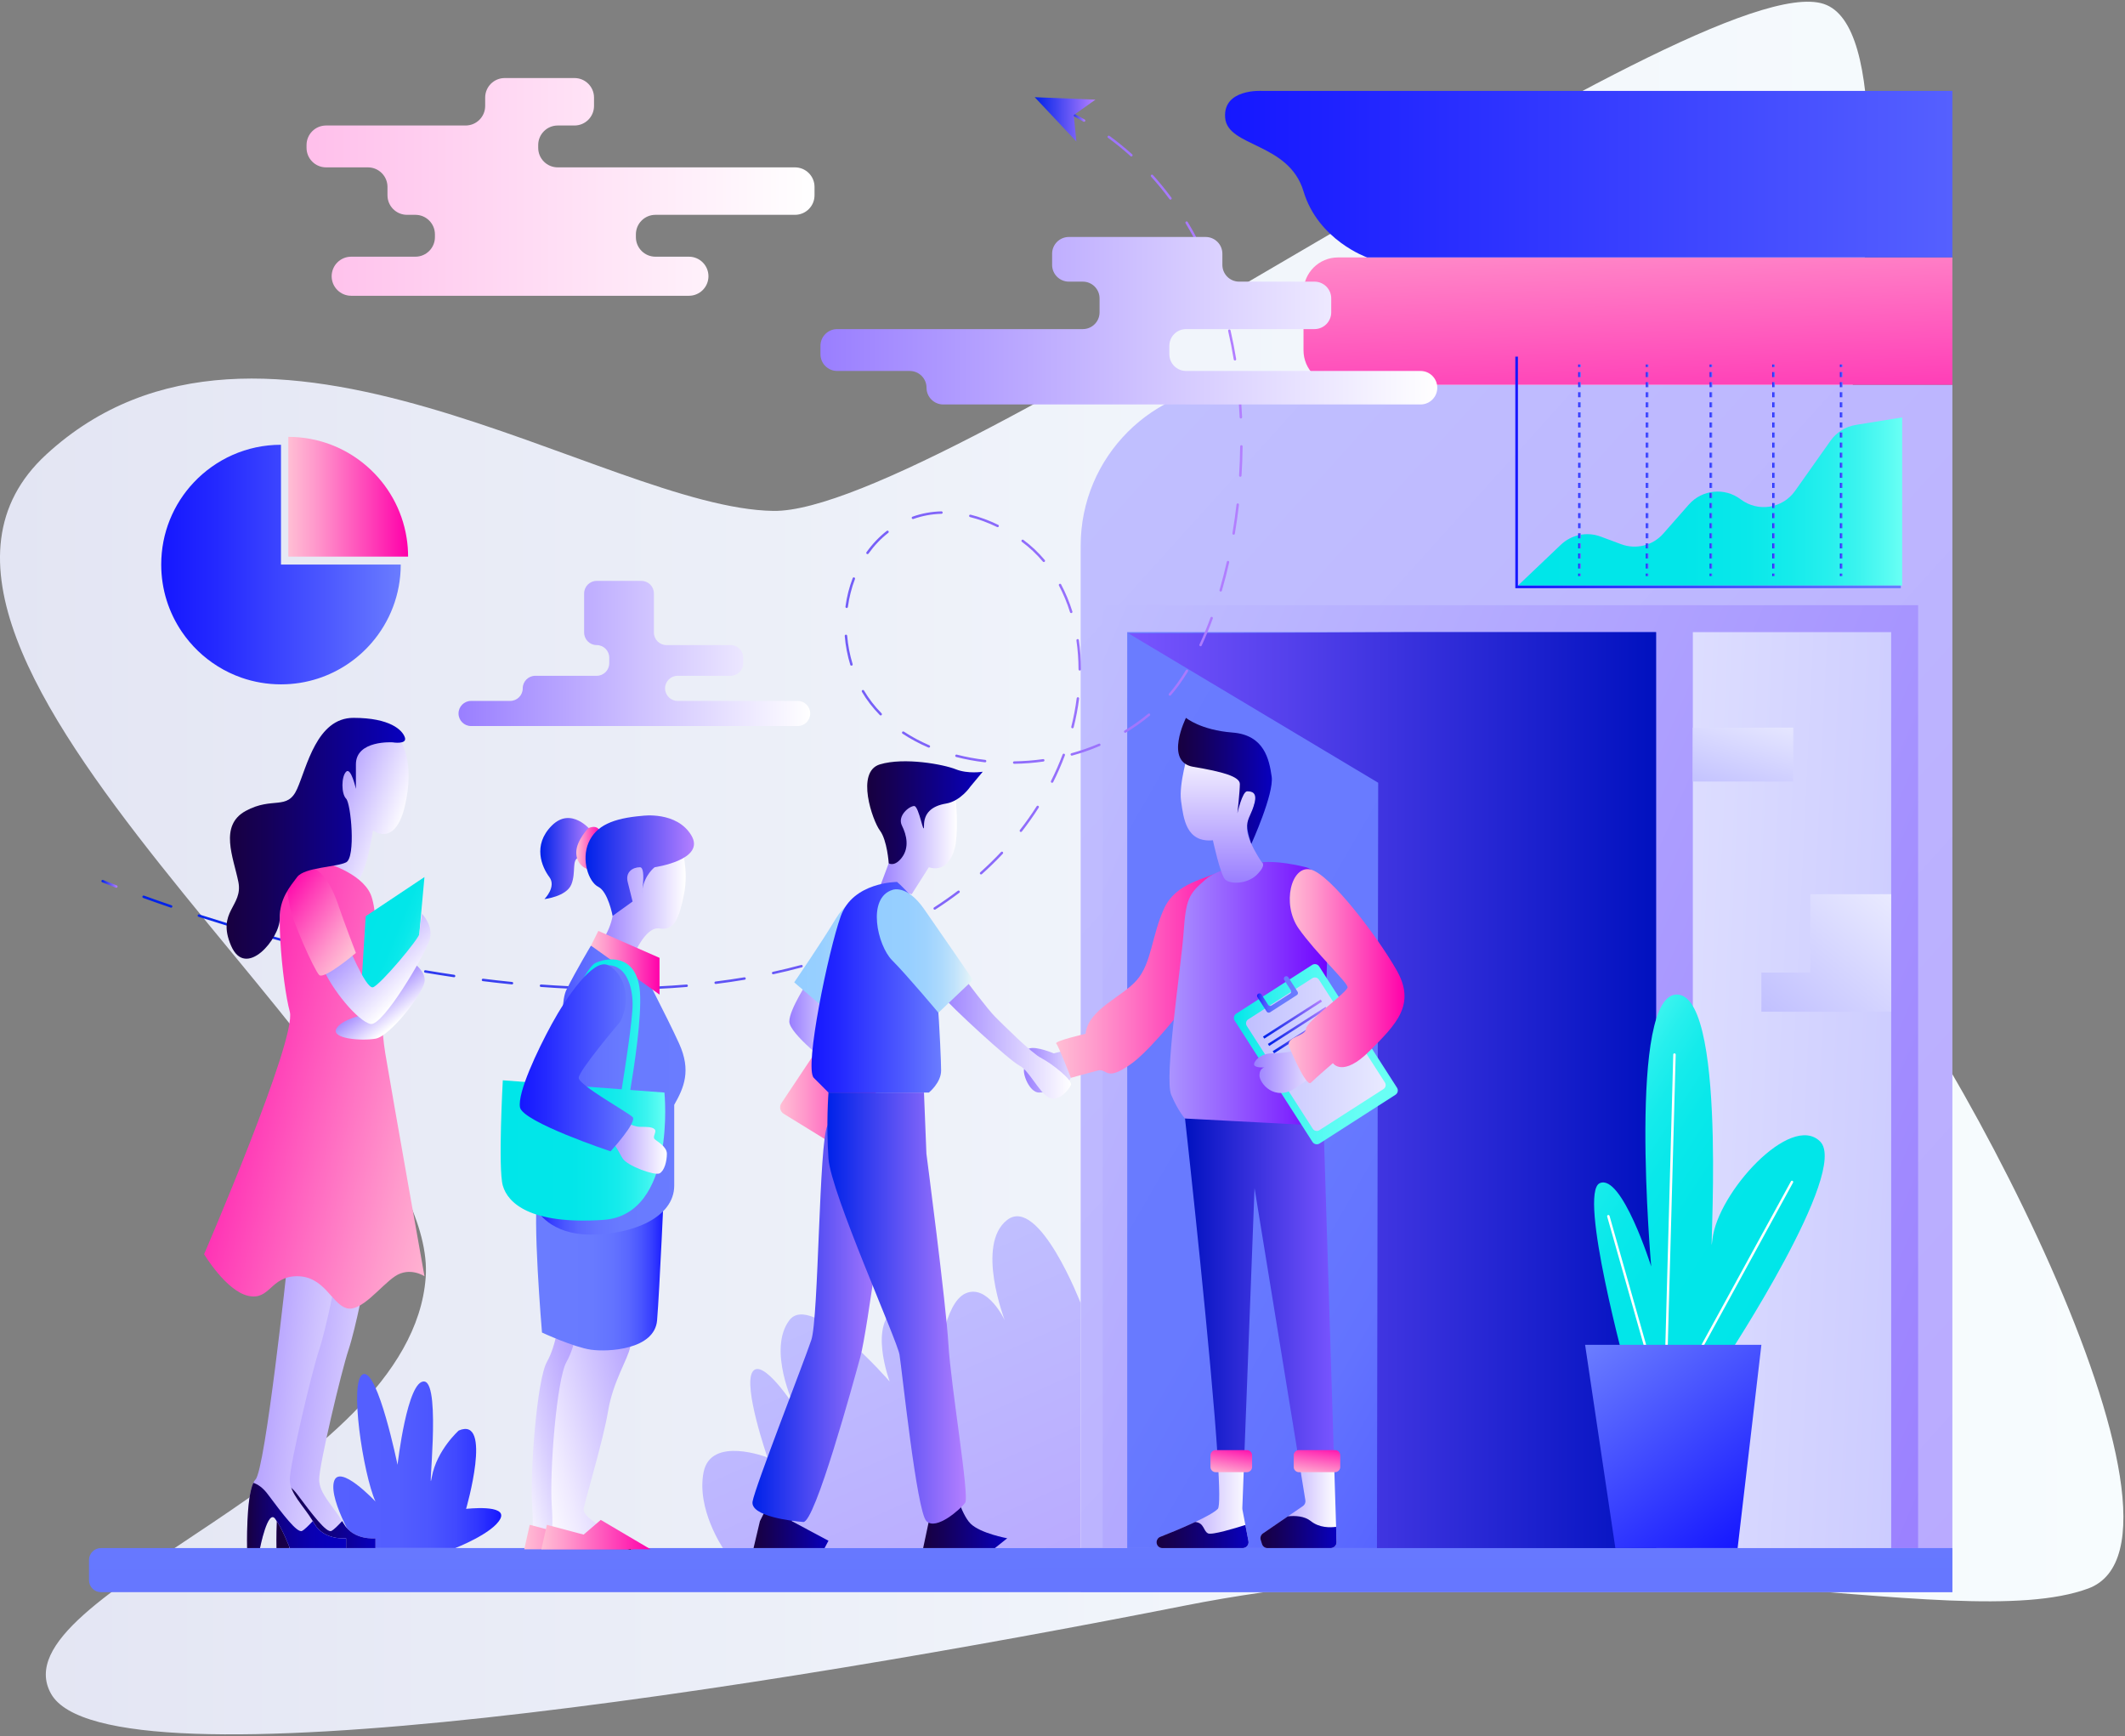 <svg width="1081" height="883" viewBox="0 0 1081 883" fill="none" xmlns="http://www.w3.org/2000/svg">
<rect x="0" y="0" width="1081" height="883" fill="#808080" stroke="none"/>
<path d="M924.058 446.701C990.075 516.455 1129.58 783.016 1062.32 807.928C995.058 832.84 810.707 775.542 602.69 816.647C394.673 857.752 54.621 912.56 25.972 861.49C-2.677 810.42 209.077 751.876 216.551 649.736C224.025 547.596 -86.133 332.105 23.481 231.21C133.095 130.314 307.481 258.613 393.428 259.859C479.375 261.104 864.269 -19.159 927.795 2.017C991.321 23.193 899.446 404.8 921.567 437.982L924.058 446.701Z" fill="url(#paint0_linear)"/>
<path d="M549.752 662.815C549.752 662.815 528.577 608.008 512.384 620.464C496.191 632.92 511.138 671.534 511.138 671.534C511.138 671.534 502.419 652.85 491.208 657.832C479.997 662.814 477.506 692.709 477.506 692.709C477.506 692.709 471.278 657.832 456.331 665.306C441.384 672.78 452.594 702.674 452.594 702.674C452.594 702.674 412.734 656.586 401.524 671.534C390.313 686.481 404.015 715.13 404.015 715.13C404.015 715.13 387.822 690.218 382.84 697.691C377.858 705.165 390.415 741.287 390.415 741.287C390.415 741.287 361.664 730.077 357.928 748.761C354.191 767.445 367.772 787.375 367.772 787.375H549.752V662.815V662.815Z" fill="url(#paint1_linear)"/>
<path d="M233.367 727.587C233.367 727.587 222.156 737.552 219.665 751.254C217.174 764.956 224.647 703.921 215.928 702.675C207.209 701.429 202.226 745.026 202.226 745.026C202.226 745.026 192.261 696.447 184.787 698.938C177.313 701.429 184.787 750.008 191.015 763.71C191.015 763.71 172.331 743.78 169.84 753.745C167.349 763.71 182.087 787.377 182.087 787.377H231.601C231.601 787.377 250.805 779.903 254.541 772.43C258.278 764.956 237.102 767.448 237.102 767.448C237.102 767.448 250.805 720.113 233.367 727.587Z" fill="url(#paint2_linear)"/>
<path d="M549.752 809.797H993.19V195.71H631.557C586.377 195.71 549.752 232.335 549.752 277.515V809.797H549.752Z" fill="url(#paint3_linear)"/>
<path d="M993.19 195.709H680.645C670.957 195.709 663.102 187.856 663.102 178.166V148.481C663.102 138.792 670.956 130.937 680.645 130.937H993.189V195.709H993.19Z" fill="url(#paint4_linear)"/>
<path d="M993.19 46.236V130.938H695.489C695.489 130.938 670.577 122.219 663.103 97.306C655.629 72.394 624.489 74.885 623.243 59.938C621.997 44.991 641.927 46.236 641.927 46.236H993.19Z" fill="url(#paint5_linear)"/>
<path d="M51.351 809.797H993.19V787.376H51.351C47.998 787.376 45.279 790.094 45.279 793.449V803.724C45.279 807.078 47.997 809.797 51.351 809.797Z" fill="url(#paint6_linear)"/>
<rect x="560.963" y="307.815" width="414.789" height="479.561" fill="url(#paint7_linear)"/>
<rect x="573.419" y="321.517" width="269.052" height="465.859" fill="url(#paint8_linear)"/>
<rect x="861.155" y="321.517" width="100.895" height="465.859" fill="url(#paint9_linear)"/>
<rect x="861.155" y="370.096" width="51.07" height="27.403" fill="url(#paint10_linear)"/>
<path d="M920.944 454.797V494.657H896.032V514.587H962.05V495.903V494.657V454.797H920.944Z" fill="url(#paint11_linear)"/>
<path d="M700.471 787.376H842.471V321.517H714.474L574.041 322.14L701.094 398.122L700.471 787.376Z" fill="url(#paint12_linear)"/>
<path d="M59.168 451.547C59.092 451.547 59.016 451.533 58.942 451.504C54.472 449.765 52.016 448.738 51.991 448.727C51.673 448.594 51.524 448.229 51.657 447.912C51.79 447.594 52.157 447.445 52.472 447.578C52.497 447.589 54.94 448.612 59.393 450.344C59.713 450.468 59.872 450.829 59.747 451.15C59.653 451.396 59.417 451.547 59.168 451.547Z" fill="url(#paint13_linear)"/>
<path fill-rule="evenodd" clip-rule="evenodd" d="M575.126 79.426C575.246 79.534 575.396 79.587 575.544 79.587C575.714 79.587 575.883 79.518 576.005 79.382C576.236 79.126 576.216 78.732 575.96 78.502C572.295 75.196 568.411 72.035 564.417 69.108C564.138 68.906 563.751 68.964 563.546 69.242C563.342 69.52 563.402 69.91 563.68 70.112C567.641 73.015 571.492 76.149 575.126 79.426ZM595.418 101.532C595.228 101.532 595.04 101.444 594.916 101.28C591.98 97.307 588.835 93.464 585.567 89.856C585.337 89.601 585.357 89.208 585.611 88.977C585.865 88.746 586.26 88.764 586.491 89.02C589.785 92.659 592.957 96.534 595.918 100.539C596.123 100.816 596.065 101.206 595.787 101.41C595.676 101.493 595.547 101.532 595.418 101.532ZM610.173 126.523C610.282 126.745 610.503 126.873 610.733 126.873C610.826 126.873 610.918 126.852 611.007 126.81C611.316 126.658 611.444 126.285 611.293 125.976C609.099 121.485 606.706 117.088 604.185 112.906C604.007 112.61 603.622 112.518 603.331 112.694C603.035 112.871 602.942 113.254 603.119 113.549C605.621 117.7 607.994 122.064 610.173 126.523ZM621.542 154.467C621.275 154.467 621.029 154.294 620.946 154.025C619.494 149.273 617.864 144.575 616.101 140.058C615.975 139.738 616.133 139.376 616.455 139.251C616.775 139.126 617.136 139.285 617.262 139.605C619.036 144.151 620.677 148.88 622.139 153.662C622.238 153.991 622.054 154.339 621.725 154.439C621.664 154.458 621.602 154.467 621.542 154.467ZM627.615 182.831C627.664 183.136 627.928 183.353 628.228 183.353C628.262 183.353 628.296 183.351 628.329 183.345C628.67 183.289 628.899 182.969 628.843 182.63C628.037 177.691 627.073 172.781 625.98 168.034C625.901 167.7 625.573 167.49 625.233 167.567C624.897 167.645 624.689 167.979 624.766 168.315C625.855 173.035 626.812 177.919 627.615 182.831ZM631.246 212.85C630.913 212.85 630.638 212.589 630.625 212.254C630.404 207.292 630.042 202.328 629.55 197.498C629.515 197.156 629.764 196.85 630.107 196.815C630.445 196.784 630.753 197.029 630.789 197.371C631.284 202.224 631.647 207.213 631.868 212.198C631.883 212.542 631.618 212.833 631.274 212.849C631.264 212.85 631.254 212.85 631.246 212.85ZM630.921 242.498L630.932 242.498L630.942 242.499C630.948 242.499 630.954 242.499 630.96 242.499C631.287 242.499 631.561 242.246 631.582 241.915C631.891 236.98 632.072 231.983 632.122 227.063C632.125 226.72 631.85 226.438 631.505 226.435H631.499C631.158 226.435 630.879 226.71 630.876 227.051C630.827 231.949 630.646 236.924 630.338 241.838C630.316 242.18 630.578 242.477 630.921 242.498ZM627.562 271.964C627.526 271.964 627.492 271.961 627.457 271.956C627.117 271.898 626.889 271.576 626.946 271.238C627.761 266.421 628.461 261.491 629.026 256.583C629.065 256.241 629.381 255.993 629.717 256.036C630.058 256.075 630.303 256.385 630.264 256.725C629.695 261.655 628.991 266.608 628.174 271.446C628.124 271.749 627.86 271.964 627.562 271.964ZM440.94 281.73C441.05 281.807 441.176 281.845 441.301 281.845C441.495 281.845 441.687 281.754 441.808 281.583C444.712 277.509 448.097 273.951 451.869 271.006C452.141 270.794 452.189 270.403 451.977 270.131C451.764 269.86 451.373 269.812 451.103 270.024C447.235 273.043 443.767 276.688 440.794 280.861C440.595 281.14 440.659 281.531 440.94 281.73ZM530.999 285.863C530.822 285.863 530.645 285.787 530.522 285.641C527.326 281.838 523.739 278.459 519.86 275.598C519.583 275.393 519.524 275.003 519.728 274.727C519.932 274.451 520.322 274.391 520.599 274.595C524.558 277.516 528.216 280.962 531.474 284.84C531.695 285.103 531.662 285.496 531.399 285.718C531.283 285.816 531.14 285.863 530.999 285.863ZM620.814 300.86C620.872 300.877 620.93 300.885 620.988 300.885C621.258 300.885 621.507 300.709 621.587 300.437C622.941 295.769 624.188 290.924 625.296 286.034C625.372 285.699 625.162 285.364 624.826 285.289C624.488 285.213 624.155 285.423 624.082 285.759C622.979 290.624 621.737 295.445 620.389 300.089C620.293 300.419 620.484 300.764 620.814 300.86ZM430.709 309.245C430.7 309.245 430.69 309.245 430.68 309.244C430.672 309.244 430.664 309.243 430.655 309.243C430.648 309.242 430.641 309.241 430.634 309.241L430.625 309.24C430.283 309.193 430.045 308.88 430.091 308.539C430.768 303.532 432.004 298.659 433.764 294.054C433.886 293.733 434.246 293.575 434.568 293.694C434.89 293.817 435.05 294.177 434.928 294.499C433.202 299.014 431.99 303.794 431.326 308.705C431.283 309.018 431.016 309.245 430.709 309.245ZM544.337 311.401C544.421 311.667 544.667 311.837 544.932 311.837C544.975 311.837 545.019 311.832 545.063 311.823C545.073 311.821 545.083 311.818 545.093 311.815C545.102 311.813 545.11 311.811 545.118 311.808C545.446 311.705 545.628 311.356 545.525 311.027C544 306.172 542.072 301.535 539.796 297.245C539.635 296.94 539.257 296.825 538.954 296.986C538.65 297.147 538.535 297.524 538.695 297.829C540.936 302.052 542.834 306.618 544.337 311.401ZM610.732 328.702C610.644 328.702 610.555 328.684 610.471 328.644C610.158 328.5 610.023 328.13 610.167 327.817C612.148 323.542 614.042 318.943 615.795 314.149C615.913 313.827 616.271 313.661 616.595 313.779C616.917 313.897 617.083 314.255 616.966 314.578C615.201 319.404 613.293 324.034 611.298 328.341C611.192 328.569 610.967 328.702 610.732 328.702ZM432.541 338.141C432.623 338.409 432.87 338.582 433.137 338.582C433.162 338.582 433.188 338.58 433.214 338.577C433.249 338.573 433.284 338.566 433.319 338.556C433.648 338.456 433.833 338.108 433.734 337.779C432.302 333.074 431.37 328.226 430.962 323.369C430.935 323.027 430.635 322.771 430.29 322.801C429.947 322.829 429.692 323.13 429.722 323.473C430.136 328.417 431.085 333.351 432.541 338.141ZM549.274 341.069C548.932 341.069 548.652 340.792 548.651 340.448C548.639 335.461 548.282 330.518 547.59 325.754C547.539 325.414 547.776 325.098 548.117 325.049C548.455 324.99 548.773 325.234 548.822 325.576C549.524 330.397 549.885 335.399 549.897 340.446C549.898 340.79 549.619 341.069 549.276 341.07C549.275 341.069 549.274 341.069 549.274 341.069ZM594.734 353.682C594.852 353.786 594.998 353.836 595.144 353.836C595.317 353.836 595.489 353.764 595.612 353.623C598.601 350.2 601.535 346.126 604.333 341.513C604.511 341.219 604.417 340.836 604.123 340.657C603.833 340.481 603.447 340.572 603.268 340.867C600.509 345.419 597.617 349.436 594.674 352.804C594.448 353.063 594.474 353.456 594.734 353.682ZM448.013 363.884C447.852 363.884 447.69 363.822 447.568 363.698C444 360.064 440.933 356.084 438.452 351.865C438.279 351.569 438.377 351.187 438.674 351.011C438.971 350.837 439.352 350.937 439.527 351.232C441.956 355.363 444.96 359.263 448.458 362.823C448.699 363.068 448.695 363.463 448.449 363.704C448.328 363.825 448.171 363.884 448.013 363.884ZM545.42 370.406C545.471 370.419 545.523 370.425 545.573 370.425C545.851 370.425 546.105 370.238 546.176 369.954C547.399 365.096 548.334 360.173 548.954 355.318C548.996 354.976 548.756 354.664 548.415 354.621C548.079 354.588 547.761 354.819 547.718 355.159C547.105 359.964 546.179 364.84 544.968 369.65C544.884 369.983 545.087 370.322 545.42 370.406ZM572.412 372.709C572.202 372.709 571.997 372.602 571.88 372.408C571.703 372.114 571.796 371.731 572.09 371.553C576.311 369.001 580.349 366.135 584.095 363.032C584.36 362.812 584.751 362.849 584.972 363.115C585.192 363.38 585.154 363.773 584.89 363.992C581.098 367.133 577.008 370.036 572.735 372.619C572.634 372.68 572.524 372.709 572.412 372.709ZM472.277 380.213C472.357 380.247 472.441 380.263 472.523 380.263C472.764 380.263 472.994 380.123 473.096 379.887C473.231 379.571 473.085 379.205 472.769 379.069C468.143 377.08 463.784 374.742 459.811 372.119C459.523 371.93 459.138 372.008 458.949 372.296C458.759 372.583 458.838 372.969 459.125 373.159C463.159 375.822 467.584 378.195 472.277 380.213ZM545.223 384.33C544.95 384.33 544.7 384.149 544.624 383.872C544.532 383.541 544.727 383.198 545.059 383.107C549.821 381.794 554.504 380.163 558.974 378.258C559.293 378.123 559.657 378.27 559.792 378.587C559.927 378.903 559.78 379.269 559.463 379.404C554.94 381.33 550.205 382.981 545.389 384.307C545.333 384.323 545.278 384.33 545.223 384.33ZM534.92 398.086C535.009 398.132 535.105 398.153 535.199 398.153C535.427 398.153 535.646 398.027 535.756 397.807C537.993 393.351 540.003 388.762 541.727 384.167C541.848 383.845 541.684 383.487 541.363 383.365C541.039 383.245 540.682 383.407 540.561 383.73C538.852 388.284 536.86 392.832 534.642 397.25C534.488 397.557 534.612 397.932 534.92 398.086ZM519.329 423.153C519.196 423.153 519.06 423.11 518.946 423.022C518.675 422.81 518.626 422.419 518.838 422.148C521.878 418.252 524.744 414.195 527.356 410.088C527.54 409.798 527.926 409.712 528.215 409.896C528.506 410.081 528.591 410.465 528.407 410.756C525.774 414.896 522.885 418.987 519.82 422.914C519.697 423.07 519.514 423.153 519.329 423.153ZM498.61 444.557C498.733 444.694 498.903 444.763 499.074 444.763C499.222 444.763 499.371 444.71 499.489 444.604C503.204 441.277 506.786 437.78 510.137 434.211C510.371 433.96 510.359 433.566 510.108 433.331C509.856 433.095 509.464 433.106 509.228 433.359C505.902 436.902 502.346 440.373 498.658 443.677C498.401 443.906 498.38 444.3 498.61 444.557ZM474.964 462.405C475.083 462.589 475.283 462.691 475.488 462.691C475.604 462.691 475.721 462.659 475.825 462.591C480.023 459.885 484.122 457.016 488.01 454.067C488.284 453.859 488.338 453.469 488.13 453.194C487.92 452.92 487.531 452.865 487.257 453.074C483.395 456.006 479.321 458.856 475.15 461.545C474.861 461.731 474.777 462.116 474.964 462.405ZM115.328 470.744C115.267 470.744 115.207 470.736 115.147 470.717C110.383 469.273 105.613 467.786 100.968 466.294C100.64 466.188 100.46 465.839 100.565 465.51C100.672 465.183 101.022 465.003 101.349 465.109C105.988 466.598 110.751 468.084 115.509 469.525C115.837 469.625 116.024 469.973 115.924 470.302C115.842 470.571 115.595 470.744 115.328 470.744ZM448.953 476.598C449.059 476.825 449.284 476.958 449.518 476.958C449.542 476.958 449.565 476.957 449.589 476.954C449.61 476.952 449.631 476.948 449.652 476.944C449.695 476.934 449.739 476.919 449.781 476.899C454.305 474.795 458.769 472.54 463.049 470.195C463.35 470.03 463.46 469.651 463.295 469.35C463.131 469.049 462.752 468.937 462.449 469.103C458.194 471.435 453.755 473.679 449.255 475.771C448.943 475.916 448.809 476.286 448.953 476.598ZM143.875 478.867C143.822 478.867 143.769 478.86 143.715 478.846C138.942 477.574 134.124 476.247 129.397 474.901C129.066 474.808 128.874 474.464 128.969 474.132C129.063 473.802 129.408 473.605 129.738 473.704C134.458 475.046 139.269 476.371 144.036 477.642C144.369 477.73 144.566 478.072 144.477 478.404C144.402 478.684 144.15 478.867 143.875 478.867ZM172.544 485.991C172.591 486.002 172.638 486.007 172.684 486.007C172.968 486.007 173.225 485.811 173.291 485.522C173.368 485.188 173.158 484.853 172.823 484.777C168.037 483.68 163.183 482.521 158.399 481.336C158.063 481.252 157.727 481.456 157.644 481.79C157.561 482.124 157.765 482.462 158.099 482.545C162.89 483.734 167.752 484.893 172.544 485.991ZM421.932 487.79C421.669 487.79 421.425 487.624 421.34 487.361C421.233 487.035 421.411 486.682 421.737 486.575C426.468 485.027 431.151 483.345 435.657 481.579C435.977 481.454 436.339 481.611 436.465 481.932C436.591 482.252 436.433 482.614 436.113 482.74C431.584 484.514 426.879 486.202 422.126 487.76C422.061 487.78 421.995 487.79 421.932 487.79ZM201.624 492.09L201.637 492.092C201.647 492.093 201.656 492.094 201.665 492.095C201.688 492.098 201.71 492.099 201.732 492.099C202.026 492.099 202.288 491.891 202.344 491.593C202.408 491.254 202.186 490.929 201.848 490.864C197.044 489.952 192.151 488.974 187.307 487.958C186.971 487.88 186.64 488.103 186.57 488.44C186.499 488.777 186.714 489.106 187.051 489.177C191.904 490.195 196.803 491.175 201.616 492.088L201.624 492.09ZM393.309 495.522C393.022 495.522 392.764 495.323 392.701 495.03C392.629 494.695 392.841 494.362 393.177 494.29C397.979 493.252 402.757 492.093 407.381 490.85L407.556 490.803C407.887 490.714 408.231 490.904 408.324 491.235C408.417 491.565 408.223 491.91 407.892 492.002L407.701 492.053C403.06 493.301 398.262 494.464 393.441 495.507C393.397 495.517 393.353 495.522 393.309 495.522ZM230.906 497.03C230.937 497.033 230.967 497.036 230.997 497.036C231.3 497.036 231.566 496.813 231.612 496.504C231.662 496.164 231.427 495.848 231.087 495.797C226.269 495.089 221.342 494.31 216.443 493.482C216.105 493.423 215.783 493.653 215.725 493.993C215.668 494.331 215.897 494.653 216.236 494.711C221.144 495.54 226.079 496.319 230.906 497.03ZM364.063 500.454C363.752 500.454 363.484 500.223 363.445 499.908C363.402 499.567 363.645 499.256 363.987 499.214C368.939 498.6 373.869 497.881 378.639 497.079C378.983 497.016 379.299 497.251 379.357 497.59C379.414 497.929 379.185 498.25 378.846 498.308C374.058 499.112 369.11 499.833 364.14 500.45C364.129 500.451 364.118 500.452 364.107 500.453C364.092 500.454 364.077 500.454 364.063 500.454ZM260.385 500.684C260.407 500.686 260.427 500.687 260.448 500.687C260.764 500.687 261.035 500.448 261.067 500.126C261.1 499.785 260.851 499.479 260.509 499.445C255.645 498.957 250.689 498.401 245.776 497.791C245.435 497.743 245.124 497.991 245.082 498.332C245.04 498.672 245.282 498.984 245.624 499.027C250.545 499.639 255.512 500.196 260.385 500.684ZM290.019 502.881C290.009 502.881 289.999 502.881 289.989 502.88C285.126 502.651 280.14 502.347 275.17 501.977C274.826 501.952 274.569 501.652 274.595 501.309C274.621 500.967 274.902 500.705 275.262 500.734C280.22 501.104 285.195 501.406 290.047 501.636C290.391 501.652 290.657 501.944 290.64 502.287C290.625 502.62 290.35 502.881 290.019 502.881ZM333.884 502.36C333.899 502.693 334.174 502.954 334.505 502.954C334.515 502.954 334.525 502.954 334.535 502.952C339.513 502.717 344.502 502.391 349.36 501.983C349.703 501.955 349.958 501.653 349.929 501.31C349.901 500.969 349.603 500.725 349.256 500.742C344.413 501.149 339.44 501.475 334.476 501.71C334.133 501.725 333.867 502.016 333.884 502.36ZM304.834 503.366C307.707 503.417 310.583 503.443 313.459 503.443C315.536 503.443 317.611 503.43 319.687 503.401C320.031 503.397 320.306 503.114 320.301 502.77C320.296 502.43 320.018 502.156 319.678 502.156H319.67C314.728 502.222 309.789 502.207 304.855 502.12C304.501 502.132 304.228 502.387 304.222 502.732C304.216 503.076 304.489 503.359 304.834 503.366ZM87.065 461.662C86.999 461.662 86.931 461.651 86.864 461.629C82.107 460.008 77.39 458.354 72.844 456.708C72.521 456.591 72.354 456.234 72.471 455.911C72.589 455.586 72.947 455.421 73.268 455.538C77.807 457.178 82.517 458.831 87.266 460.449C87.591 460.561 87.766 460.914 87.654 461.24C87.567 461.5 87.325 461.662 87.065 461.662ZM515.932 388.478C515.592 388.478 515.313 388.205 515.309 387.864C515.304 387.521 515.579 387.238 515.923 387.233C520.824 387.166 525.77 386.784 530.622 386.099C530.966 386.047 531.278 386.288 531.325 386.628C531.373 386.969 531.136 387.284 530.796 387.332C525.891 388.024 520.894 388.411 515.94 388.479C515.937 388.478 515.935 388.478 515.932 388.478ZM501.057 387.728C501.081 387.732 501.105 387.733 501.129 387.733C501.441 387.733 501.711 387.499 501.747 387.183C501.787 386.841 501.542 386.532 501.2 386.492C496.262 385.92 491.387 385.017 486.709 383.808C486.376 383.719 486.037 383.921 485.951 384.255C485.864 384.588 486.064 384.927 486.398 385.013C491.13 386.236 496.062 387.15 501.057 387.728ZM507.235 268.066C507.322 268.109 507.416 268.129 507.507 268.129C507.738 268.129 507.96 268 508.068 267.779C508.218 267.47 508.089 267.097 507.78 266.947C503.089 264.666 498.375 262.928 493.767 261.78C493.432 261.698 493.095 261.9 493.012 262.234C492.929 262.568 493.132 262.906 493.466 262.989C497.989 264.114 502.623 265.823 507.235 268.066ZM464.41 264.002C464.155 264.002 463.914 263.843 463.824 263.588C463.708 263.265 463.877 262.909 464.201 262.793C468.864 261.126 473.813 260.215 478.91 260.08C479.23 260.097 479.54 260.342 479.549 260.686C479.558 261.03 479.286 261.316 478.943 261.326C473.978 261.455 469.16 262.344 464.62 263.965C464.582 263.98 464.543 263.989 464.505 263.995C464.493 263.997 464.482 263.998 464.47 263.999C464.45 264.001 464.43 264.002 464.41 264.002Z" fill="url(#paint14_linear)"/>
<path d="M551.46 61.96C551.351 61.96 551.244 61.932 551.145 61.874C549.031 60.632 546.842 59.416 544.637 58.26C544.332 58.1 544.214 57.724 544.374 57.42C544.534 57.115 544.911 56.997 545.215 57.157C547.437 58.322 549.644 59.547 551.774 60.8C552.071 60.974 552.171 61.356 551.995 61.652C551.88 61.85 551.673 61.96 551.46 61.96Z" fill="url(#paint15_linear)"/>
<path d="M526.366 49.433L557.267 50.682L546.229 58.502L547.55 71.961L526.366 49.433Z" fill="url(#paint16_linear)"/>
<path d="M536.05 535.762C536.05 535.762 527.331 532.025 523.594 533.271C519.857 534.517 529.822 538.253 529.822 538.253C529.822 538.253 522.348 540.744 521.103 543.235C519.857 545.726 523.594 555.691 528.577 555.691C533.559 555.691 542.279 553.2 544.77 548.217C547.261 543.235 554.735 541.989 554.735 541.989L546.016 533.27L536.05 535.762Z" fill="url(#paint17_linear)"/>
<path d="M552.243 525.797C552.243 525.797 536.05 529.534 537.296 530.779C538.542 532.025 544.77 548.218 544.77 548.218C544.77 548.218 553.489 545.727 558.472 544.481C563.454 543.235 562.209 550.709 575.911 540.744C589.613 530.779 623.244 487.183 625.735 474.727C628.226 462.271 633.838 436.808 623.558 442.066C613.279 447.324 598.331 448.569 592.103 462.271C585.875 475.973 585.875 489.674 578.401 498.394C570.927 507.113 553.489 513.341 552.243 525.797Z" fill="url(#paint18_linear)"/>
<path d="M632.2 787.376H591.318C590.509 787.376 589.761 787.051 589.226 786.516C588.69 785.981 588.366 785.233 588.366 784.423C588.366 783.203 589.101 782.107 590.234 781.67C593.684 780.325 601.295 777.261 607.996 774.109H608.009C613.128 771.705 617.7 769.252 619.506 767.446C620.578 766.374 620.378 756.373 619.431 741.288H632.959L631.975 767.11C631.962 767.333 631.988 767.558 632.025 767.782L633.532 775.629L635.102 783.863C635.462 785.681 634.055 787.376 632.2 787.376Z" fill="url(#paint19_linear)"/>
<path d="M679.918 784.324C679.968 785.993 678.623 787.376 676.954 787.376H644.804C643.509 787.376 642.375 786.541 641.977 785.308L641.342 783.24C640.944 781.994 641.417 780.649 642.489 779.914L655.144 771.244L662.792 766.013C663.739 765.365 664.237 764.231 664.05 763.098L660.5 741.287H678.574L679.683 776.575L679.918 784.324Z" fill="url(#paint20_linear)"/>
<path d="M678.573 741.288H660.5L638.191 604.271L632.96 741.288H619.432C616.268 691.301 604.684 585.561 602.442 565.308C602.242 563.514 603.688 561.982 605.493 562.044L670.303 564.311C671.86 564.373 673.105 565.619 673.156 567.176L678.573 741.288Z" fill="url(#paint21_linear)"/>
<path d="M634.307 748.762H618.407C616.956 748.762 615.769 747.575 615.769 746.124V740.189C615.769 738.738 616.956 737.551 618.407 737.551H634.307C635.757 737.551 636.945 738.737 636.945 740.189V746.124C636.945 747.574 635.757 748.762 634.307 748.762Z" fill="url(#paint22_linear)"/>
<path d="M679.149 748.762H660.758C659.308 748.762 658.12 747.575 658.12 746.124V740.189C658.12 738.738 659.307 737.551 660.758 737.551H679.149C680.599 737.551 681.787 738.737 681.787 740.189V746.124C681.787 747.574 680.599 748.762 679.149 748.762Z" fill="url(#paint23_linear)"/>
<path d="M632.2 787.376H591.318C590.509 787.376 589.761 787.051 589.226 786.516C588.69 785.981 588.366 785.233 588.366 784.423C588.366 783.203 589.101 782.107 590.234 781.67C593.684 780.325 601.295 777.261 607.996 774.109H608.009C612.692 774.571 612.032 778.656 614.524 779.902C616.492 780.886 628.537 777.212 633.532 775.629L635.102 783.863C635.462 785.681 634.055 787.376 632.2 787.376Z" fill="url(#paint24_linear)"/>
<path d="M679.918 784.324C679.968 785.993 678.623 787.376 676.954 787.376H644.804C643.509 787.376 642.375 786.541 641.977 785.308L641.342 783.24C640.944 781.994 641.417 780.649 642.489 779.914L655.144 771.244C658.831 770.846 663.54 771.032 666.84 773.673C671.174 777.136 676.705 776.986 679.682 776.575L679.918 784.324Z" fill="url(#paint25_linear)"/>
<path d="M641.927 438.605C641.927 438.605 621.997 439.851 613.278 447.324C604.559 454.797 603.313 457.289 602.067 474.727C600.821 492.166 592.102 548.218 595.839 556.937C599.576 565.656 602.837 568.897 602.837 568.897L673.323 572.593C673.323 572.593 679.295 570.639 678.049 559.428C676.803 548.217 674.312 524.551 674.312 512.095C674.312 499.639 679.294 444.832 664.347 441.095C649.401 437.359 641.927 438.605 641.927 438.605Z" fill="url(#paint26_linear)"/>
<path d="M709.881 556.818L671.265 581.6C670.06 582.374 668.456 582.024 667.682 580.818L628.099 519.139C627.325 517.934 627.675 516.329 628.881 515.557L667.497 490.774C668.702 490.001 670.307 490.351 671.079 491.556L710.663 553.235C711.436 554.44 711.085 556.044 709.881 556.818Z" fill="url(#paint27_linear)"/>
<path d="M703.779 553.911L671.164 574.842C670.039 575.564 668.541 575.237 667.818 574.112L634.253 521.809C633.53 520.684 633.857 519.186 634.983 518.463L667.597 497.533C668.723 496.811 670.221 497.138 670.943 498.263L704.509 550.565C705.231 551.691 704.904 553.189 703.779 553.911Z" fill="url(#paint28_linear)"/>
<path d="M655.379 497.072L660.088 504.41C660.459 504.989 660.291 505.759 659.712 506.131L646.084 514.876C645.505 515.248 644.735 515.08 644.363 514.501L639.654 507.163C639.282 506.584 639.451 505.814 640.03 505.442V505.442C640.609 505.07 641.379 505.238 641.751 505.817L645.114 511.059C645.486 511.638 646.256 511.806 646.835 511.434L656.269 505.38C656.848 505.008 657.016 504.238 656.645 503.659L653.281 498.417C652.91 497.838 653.078 497.068 653.657 496.696V496.696C654.236 496.325 655.007 496.493 655.379 497.072Z" fill="url(#paint29_linear)"/>
<path d="M672.51 509.429L643.157 528.266L642.485 527.218L671.837 508.381L672.51 509.429Z" fill="url(#paint30_linear)"/>
<path d="M675.002 513.165L645.648 532.003L644.976 530.955L674.329 512.118L675.002 513.165Z" fill="url(#paint31_linear)"/>
<path d="M670.657 521.289L648.14 535.74L647.436 534.643L669.954 520.192L670.657 521.289Z" fill="url(#paint32_linear)"/>
<path d="M658.12 534.517C658.12 534.517 653.138 535.763 646.909 535.763C640.681 535.763 636.944 540.745 638.19 541.991C639.436 543.237 643.336 542.883 643.336 542.883C643.336 542.883 640.681 543.237 640.681 546.973C640.681 550.709 648.155 560.675 659.365 553.201C670.575 545.727 675.989 539.297 675.989 539.297L666.839 530.78L658.12 534.517Z" fill="url(#paint33_linear)"/>
<path d="M655.629 532.025C655.629 532.025 664.348 553.2 666.84 550.709C669.332 548.218 678.051 540.744 678.051 540.744C678.051 540.744 683.033 548.218 696.735 534.516C710.437 520.814 720.402 510.849 710.437 493.411C700.472 475.972 676.675 444.684 666.775 442.267C656.875 439.85 651.893 459.78 660.612 472.236C669.331 484.692 685.524 499.639 685.524 502.131C685.524 504.623 664.349 519.57 664.349 523.306C664.349 527.042 654.383 527.043 655.629 532.025Z" fill="url(#paint34_linear)"/>
<path d="M604.559 382.552C604.559 382.552 599.577 398.745 600.822 407.464C602.067 416.183 603.313 428.639 617.015 427.394C617.015 427.394 620.752 444.833 623.243 447.324C625.734 449.815 634.454 449.815 639.436 444.833C644.418 439.851 641.927 438.605 641.927 438.605C641.927 438.605 633.208 426.149 634.453 419.921C635.699 413.693 645.664 397.5 633.207 387.535C620.752 377.57 617.015 377.57 604.559 382.552Z" fill="url(#paint35_linear)"/>
<path d="M603.313 365.113C603.313 365.113 592.102 387.534 607.05 390.025C621.997 392.516 630.717 395.007 630.717 398.744C630.717 402.481 629.471 413.691 629.471 413.691C629.471 413.691 631.962 402.481 634.453 402.481C636.944 402.481 639.489 403.147 638.217 408.419C636.944 413.691 634.453 416.182 634.453 419.919C634.453 423.656 636.568 429.215 636.568 429.215C636.568 429.215 648.155 403.726 646.909 395.006C645.663 386.287 643.172 373.831 626.979 372.585C610.787 371.341 603.313 365.113 603.313 365.113Z" fill="url(#paint36_linear)"/>
<path d="M411.489 498.394C411.489 498.394 401.524 513.341 401.524 519.569C401.524 525.797 422.699 541.99 422.699 541.99L433.91 518.323L411.489 498.394Z" fill="url(#paint37_linear)"/>
<path d="M443.875 454.797C443.875 454.797 432.665 454.797 425.191 467.253C417.717 479.709 404.016 499.639 404.016 499.639L421.455 514.586L443.875 454.797Z" fill="url(#paint38_linear)"/>
<path d="M417.717 530.78L397.493 561.117C396.292 562.916 396.826 565.353 398.668 566.487L427.682 584.342L452.594 544.482L417.717 530.78Z" fill="url(#paint39_linear)"/>
<path d="M405.261 761.218L402.77 773.674L421.454 783.639L419.471 787.376H383.337L386.577 773.674L392.805 761.218H405.261Z" fill="url(#paint40_linear)"/>
<path d="M451.349 598.043C451.349 599.289 441.384 676.517 437.647 690.218C433.91 703.92 414.531 774.545 408.65 774.11C402.769 773.674 381.594 771.183 382.84 763.709C384.086 756.235 408.998 692.709 412.735 681.499C416.472 670.289 416.611 580.775 420.901 572.594C425.191 564.412 451.349 575.622 451.349 575.622V598.043V598.043Z" fill="url(#paint41_linear)"/>
<path d="M486.226 406.219C486.226 406.219 487.472 419.921 486.226 428.64C484.98 437.359 479.998 443.587 472.524 441.096L463.805 454.798L447.612 451.061L455.086 431.131C455.086 431.131 446.367 421.166 448.858 409.956C451.349 398.745 456.332 392.517 465.051 391.272C473.77 390.026 486.226 393.762 486.226 406.219Z" fill="url(#paint42_linear)"/>
<path d="M493.7 399.991C493.7 399.991 488.718 407.465 481.244 408.71C473.77 409.956 470.033 413.692 470.033 419.921C470.033 426.149 467.542 409.956 465.051 409.956C462.56 409.956 456.332 414.938 458.823 419.921C461.314 424.903 462.56 431.131 458.823 436.114C455.086 441.096 452.102 439.088 452.102 439.088C452.102 439.088 451.35 427.395 447.613 422.412C443.876 417.43 435.157 392.517 447.613 388.78C460.069 385.043 479.999 388.78 486.227 391.271C492.455 393.762 499.929 392.517 499.929 392.517L493.7 399.991Z" fill="url(#paint43_linear)"/>
<path d="M456.331 448.569C456.331 448.569 433.91 448.569 427.682 466.008C421.454 483.447 408.998 543.236 413.98 548.218C418.962 553.2 421.454 555.692 421.454 555.692H472.524C472.524 555.692 478.752 550.71 478.752 544.481C478.752 538.252 476.261 474.727 470.033 464.762C463.805 454.797 456.331 448.569 456.331 448.569Z" fill="url(#paint44_linear)"/>
<path d="M491.208 498.394C491.208 498.394 502.419 513.341 506.155 517.078C509.891 520.815 524.839 535.762 529.822 538.253C534.805 540.744 546.015 549.464 544.769 551.955C543.523 554.446 538.541 560.674 533.558 558.183C528.576 555.692 523.593 544.481 518.611 541.99C513.629 539.499 483.734 512.095 478.751 505.867C473.768 499.639 482.488 492.165 482.488 492.165L491.208 498.394Z" fill="url(#paint45_linear)"/>
<path d="M454.146 452.568C454.146 452.568 461.313 449.815 470.033 462.271C478.752 474.727 494.945 498.394 494.945 498.394L477.378 515.089C477.378 515.089 461.314 495.902 453.84 488.429C446.366 480.955 440.751 456.567 454.146 452.568Z" fill="url(#paint46_linear)"/>
<path d="M472.524 762.464V773.674L469.615 787.376H506.117L512.383 782.394C512.383 782.394 498.681 779.903 493.699 774.92C488.717 769.938 484.98 754.99 484.98 754.99L472.524 762.464Z" fill="url(#paint47_linear)"/>
<path d="M471.278 586.832C471.278 586.832 481.243 662.814 482.489 683.99C483.735 705.165 493.281 761.218 491 764.332C488.717 767.446 476.261 778.657 471.279 773.674C466.297 768.692 458.823 696.446 457.577 688.972C456.331 681.498 422.7 606.762 421.454 589.323C420.208 571.884 421.454 555.691 421.454 555.691H470.033L471.278 586.832Z" fill="url(#paint48_linear)"/>
<path d="M284.437 670.288C284.437 670.288 283.191 683.99 278.209 692.709C273.227 701.428 269.49 748.762 270.735 766.2C271.98 783.638 268.785 787.375 268.785 787.375H316.468C316.468 787.375 285.682 773.673 286.927 767.445C288.173 761.217 296.892 732.568 299.383 717.621C301.874 702.674 309.348 691.463 310.594 685.235C311.84 679.007 314.331 662.814 314.331 662.814L284.437 670.288Z" fill="url(#paint49_linear)"/>
<path d="M296.893 773.051L288.174 780.525L269.489 775.543L266.683 787.999H322.228L296.893 773.051Z" fill="url(#paint50_linear)"/>
<path fill-rule="evenodd" clip-rule="evenodd" d="M320.983 787.376L295.647 772.429L286.928 779.902L320.983 787.376Z" stroke="black" stroke-width="1.64"/>
<path d="M294.402 670.288C294.402 670.288 293.156 683.99 288.174 692.709C283.192 701.428 279.455 748.762 280.7 766.2C281.946 783.639 278.75 787.375 278.75 787.375H326.433C326.433 787.375 295.647 773.673 296.892 767.445C298.138 761.217 306.857 732.568 309.348 717.621C311.839 702.674 319.313 691.463 320.558 685.235C321.804 679.007 324.295 662.814 324.295 662.814L294.402 670.288Z" fill="url(#paint51_linear)"/>
<path d="M305.612 773.051L296.893 780.525L278.209 775.543L275.402 787.999H330.948L305.612 773.051Z" fill="url(#paint52_linear)"/>
<path d="M337.998 600.534C337.998 600.534 335.507 656.587 334.261 671.534C333.015 686.481 309.349 687.727 300.629 686.481C291.909 685.235 275.717 677.762 275.717 677.762C275.717 677.762 270.56 617.399 273.761 605.852C276.962 594.305 337.998 600.534 337.998 600.534Z" fill="url(#paint53_linear)"/>
<path d="M300.63 422.412C300.63 422.412 290.665 409.956 280.7 419.921C270.735 429.886 275.718 441.096 279.454 446.079C283.191 451.061 276.963 457.29 276.963 457.29C276.963 457.29 288.173 456.044 290.665 449.816C293.157 443.588 290.665 437.36 294.402 436.114C298.138 434.868 300.63 422.412 300.63 422.412Z" fill="url(#paint54_linear)"/>
<path d="M299.384 421.166C299.384 421.166 293.156 427.394 293.156 433.622C293.156 439.85 298.138 442.341 300.63 442.341C303.122 442.341 305.612 424.902 305.612 424.902C305.612 424.902 305.612 418.675 299.384 421.166Z" fill="url(#paint55_linear)"/>
<path d="M346.717 431.131C346.717 431.131 350.454 442.342 347.963 454.798C345.472 467.254 342.981 473.482 335.507 472.237C328.033 470.991 321.805 487.184 321.805 487.184L305.612 479.71C305.612 479.71 313.086 469.745 311.84 459.78C310.594 449.815 301.875 424.903 318.068 423.657C334.261 422.412 341.735 419.92 346.717 431.131Z" fill="url(#paint56_linear)"/>
<path d="M326.787 414.938C326.787 414.938 344.226 412.447 351.699 424.903C359.172 437.359 333.015 441.096 333.015 441.096C333.015 441.096 328.033 444.833 326.787 452.306C325.541 459.78 329.278 441.096 325.541 441.096C321.804 441.096 318.067 443.587 319.313 448.57C320.559 453.552 321.804 458.535 321.804 458.535L311.641 465.829C311.641 465.829 309.349 453.551 304.366 451.06C299.384 448.569 295.647 437.358 299.384 428.639C303.121 419.92 311.84 416.183 326.787 414.938Z" fill="url(#paint57_linear)"/>
<path d="M325.542 490.92C325.542 490.92 339.244 517.078 345.472 530.78C351.7 544.482 347.963 553.201 342.981 561.92C342.981 561.92 342.981 586.832 342.981 603.025C342.981 619.218 321.806 627.937 300.63 627.937C279.454 627.937 273.227 615.481 273.227 615.481C273.227 615.481 274.473 576.867 281.946 563.165C289.42 549.463 283.192 513.341 288.174 503.376C293.156 493.411 300.63 480.955 300.63 480.955L325.542 490.92Z" fill="url(#paint58_linear)"/>
<path d="M304.366 473.482L335.507 487.183V505.868L300.63 480.955L304.366 473.482Z" fill="url(#paint59_linear)"/>
<path fill-rule="evenodd" clip-rule="evenodd" d="M320.637 554.376L337.998 555.692C337.998 555.692 344.225 617.973 306.857 620.464C269.489 622.955 258.278 611.744 255.787 603.025C253.296 594.306 255.787 549.464 255.787 549.464L273.498 550.806C279.997 533.717 296.228 492.629 303.121 489.675C311.84 485.938 324.296 487.183 325.542 504.622C326.45 517.339 322.723 541.966 320.637 554.376ZM309.349 490.92C302.385 490.92 284.302 533.813 277.3 551.093L316.252 554.045C317.863 544.051 321.805 518.78 321.805 510.85C321.805 500.885 318.068 490.92 309.349 490.92Z" fill="url(#paint60_linear)"/>
<path d="M315.577 569.394C315.577 569.394 321.805 573.131 325.542 573.131C329.279 573.131 331.77 573.131 333.016 574.377C334.262 575.623 331.77 578.114 333.016 579.359C334.262 580.605 339.244 583.096 339.244 586.833C339.244 590.57 337.998 595.552 335.507 596.798C333.016 598.044 319.314 593.061 316.823 589.324C314.332 585.587 313.086 580.605 306.858 578.114C300.63 575.622 315.577 569.394 315.577 569.394Z" fill="url(#paint61_linear)"/>
<path d="M315.577 519.569C315.577 519.569 294.402 544.481 294.402 548.218C294.402 551.955 319.314 565.657 321.805 568.148C324.296 570.639 310.595 585.587 310.595 585.587C310.595 585.587 265.753 570.64 264.507 563.166C263.261 555.692 273.226 534.517 280.7 520.815C288.174 507.113 301.875 487.183 309.349 490.92C316.823 494.657 321.805 507.113 315.577 519.569Z" fill="url(#paint62_linear)"/>
<path d="M191.016 782.393V787.375H162.367C162.367 787.375 158.63 777.41 154.893 772.428C151.156 767.446 147.22 787.375 147.22 787.375H140.655C140.655 787.375 140.057 762.201 143.82 754.204C144.144 753.482 144.518 752.909 144.929 752.498C149.911 747.516 161.122 642.884 161.122 642.884L186.034 649.112C186.034 649.112 181.052 675.27 177.315 686.48C173.578 697.69 162.368 745.024 162.368 752.497C162.368 759.597 169.119 765.576 174.064 773.635C174.325 774.058 174.574 774.481 174.824 774.918C179.805 783.639 191.016 782.393 191.016 782.393Z" fill="url(#paint63_linear)"/>
<path d="M191.016 782.393V787.375H162.367C162.367 787.375 158.63 777.41 154.893 772.428C151.156 767.446 147.22 787.375 147.22 787.375H140.655C140.655 787.375 140.057 762.201 143.82 754.204C146.061 754.914 148.615 756.583 151.157 759.972C158.631 769.937 166.104 779.902 168.596 778.656C169.879 778.008 172.158 775.716 174.064 773.636C174.325 774.06 174.574 774.483 174.824 774.92C179.805 783.639 191.016 782.393 191.016 782.393Z" fill="url(#paint64_linear)"/>
<path d="M176.068 782.393V787.375H147.419C147.419 787.375 143.682 777.41 139.945 772.428C136.208 767.446 132.272 787.375 132.272 787.375H125.707C125.707 787.375 125.11 762.201 128.872 754.204C129.196 753.482 129.57 752.909 129.981 752.498C134.963 747.516 146.174 642.884 146.174 642.884L171.086 649.112C171.086 649.112 166.104 675.27 162.367 686.48C158.63 697.69 147.42 745.024 147.42 752.497C147.42 759.597 154.171 765.576 159.116 773.635C159.377 774.058 159.626 774.481 159.876 774.918C164.858 783.639 176.068 782.393 176.068 782.393Z" fill="url(#paint65_linear)"/>
<path d="M176.068 782.393V787.375H147.419C147.419 787.375 143.682 777.41 139.945 772.428C136.208 767.446 132.272 787.375 132.272 787.375H125.707C125.707 787.375 125.11 762.201 128.872 754.204C131.113 754.914 133.667 756.583 136.209 759.972C143.683 769.937 151.156 779.902 153.648 778.656C154.931 778.008 157.21 775.716 159.116 773.636C159.377 774.06 159.626 774.483 159.876 774.92C164.858 783.639 176.068 782.393 176.068 782.393Z" fill="url(#paint66_linear)"/>
<path d="M199.735 372.587C205.179 375.611 210.946 388.78 205.963 409.955C200.981 431.13 189.77 422.411 189.77 422.411C189.77 422.411 186.033 448.569 179.805 449.814C173.577 451.059 173.596 449.603 169.84 448.568C166.084 447.533 158.629 439.849 158.629 439.849C158.629 439.849 173.576 423.656 171.085 414.937C168.594 406.218 164.857 381.305 172.331 376.323C179.805 371.341 188.525 366.359 199.735 372.587Z" fill="url(#paint67_linear)"/>
<path d="M164.858 438.605C164.858 438.605 183.542 443.587 188.525 454.798C193.507 466.009 192.262 513.342 195.999 535.763C199.736 558.184 215.929 649.114 215.929 649.114C215.929 649.114 208.455 644.132 200.982 649.114C193.508 654.096 183.543 667.798 176.07 665.307C168.596 662.816 164.859 649.114 151.158 649.114C137.456 649.114 137.456 661.57 126.245 659.079C115.035 656.588 103.824 637.904 103.824 637.904C103.824 637.904 151.158 528.29 147.421 514.588C143.684 500.886 138.701 453.553 146.175 446.079C153.648 438.605 164.858 438.605 164.858 438.605Z" fill="url(#paint68_linear)"/>
<path d="M215.928 446.078L186.033 466.008L183.542 505.868L188.525 512.096L212.191 487.183L215.928 446.078Z" fill="url(#paint69_linear)"/>
<path d="M208.454 488.429C208.454 488.429 217.173 493.411 215.928 499.64C214.682 505.868 198.489 527.043 191.016 528.289C183.542 529.535 168.595 528.289 171.086 523.307C173.577 518.325 186.033 515.833 186.033 515.833L208.454 488.429Z" fill="url(#paint70_linear)"/>
<path d="M176.068 478.464C176.068 478.464 186.033 503.376 189.77 502.131C193.507 500.885 213.437 477.219 213.437 474.728C213.437 472.237 214.683 464.763 214.683 464.763C214.683 464.763 220.911 470.991 218.42 478.465C215.929 485.939 194.753 522.061 188.525 520.816C182.297 519.57 168.595 503.377 163.613 490.921C158.63 478.464 176.068 478.464 176.068 478.464Z" fill="url(#paint71_linear)"/>
<path d="M172.332 461.026C174.823 468.5 181.051 484.693 181.051 484.693C181.051 484.693 164.858 498.395 162.367 495.904C159.876 493.413 148.665 468.5 147.42 461.027C146.174 453.553 143.063 443.351 153.961 440.978C164.858 438.605 171.086 457.289 172.332 461.026Z" fill="url(#paint72_linear)"/>
<path d="M199.735 377.57C199.735 377.57 181.051 376.324 181.051 388.78C181.051 401.236 181.051 401.236 181.051 401.236C181.051 401.236 178.56 390.026 176.069 392.517C173.578 395.009 173.578 403.728 176.069 406.219C178.56 408.71 181.051 436.114 176.069 438.605C171.087 441.096 154.894 441.096 151.157 446.079C147.42 451.061 142.163 457.163 142.301 467.191C142.438 477.219 124.999 498.395 117.525 480.956C110.052 463.518 123.753 461.026 121.262 448.57C118.771 436.114 111.297 419.921 124.999 412.447C138.701 404.973 146.175 412.447 151.157 401.236C156.14 390.026 161.122 365.113 179.806 365.113C198.491 365.113 204.719 371.342 205.964 375.078C207.209 378.815 199.735 377.57 199.735 377.57Z" fill="url(#paint73_linear)"/>
<path d="M878.594 690.218C878.594 690.218 940.875 595.551 925.927 580.604C910.98 565.657 873.611 606.762 871.12 630.428C868.629 654.094 879.839 508.358 853.681 505.867C827.523 503.376 839.979 644.13 839.979 644.13C839.979 644.13 825.032 596.797 813.821 601.779C802.61 606.761 827.523 697.691 827.523 697.691L878.594 690.218Z" fill="url(#paint74_linear)"/>
<path d="M847.343 723.573L817.582 618.765C817.488 618.434 817.681 618.09 818.011 617.995C818.344 617.902 818.687 618.093 818.781 618.424L846.319 715.406L851.19 536.367C851.2 536.024 851.436 535.752 851.83 535.762C852.174 535.772 852.443 536.058 852.435 536.401L847.343 723.573Z" fill="white"/>
<path d="M846.83 720.113C846.728 720.113 846.626 720.088 846.531 720.036C846.229 719.871 846.119 719.492 846.284 719.19L911.056 600.857C911.221 600.554 911.601 600.445 911.901 600.61C912.202 600.776 912.313 601.154 912.147 601.455L847.376 719.789C847.264 719.996 847.051 720.113 846.83 720.113Z" fill="white"/>
<path d="M806.348 683.99H896.032L883.941 787.376H821.744L806.348 683.99Z" fill="url(#paint75_linear)"/>
<path d="M203.858 287.137C203.858 302.371 198.278 316.297 189.035 326.985C181.848 335.293 172.456 341.633 161.769 345.109C155.84 347.04 149.512 348.073 142.935 348.073C135.923 348.073 129.171 346.89 122.893 344.698C118.596 343.203 114.523 341.247 110.736 338.868C103.511 334.371 97.308 328.405 92.538 321.391C85.886 311.626 82.012 299.843 82.012 287.137C82.012 270.969 88.29 256.283 98.566 245.385C109.689 233.589 125.446 226.215 142.934 226.215V287.137H203.858V287.137Z" fill="url(#paint76_linear)"/>
<path d="M207.596 283.121H146.673V222.198C161.932 222.198 175.908 227.816 186.595 237.108C197.171 246.288 204.557 259.056 206.837 273.529C207.347 276.643 207.596 279.857 207.596 283.121Z" fill="url(#paint77_linear)"/>
<path d="M772.191 297.835L794.023 277.062C799.419 271.926 807.272 270.317 814.253 272.915L824.696 276.801C832.269 279.619 840.797 277.471 846.131 271.401L859.098 256.648C865.838 248.98 877.351 247.812 885.493 253.969V253.969C894.272 260.609 906.804 258.666 913.16 249.68L931.25 224.105C934.271 219.833 938.883 216.956 944.048 216.12L967.638 212.303V297.835H772.191Z" fill="url(#paint78_linear)"/>
<path d="M966.968 299.178H770.848V181.385H772.191V297.835H966.968V299.178Z" fill="url(#paint79_linear)"/>
<rect x="802.843" y="185.386" width="1.343" height="1.294" fill="url(#paint80_linear)"/>
<path fill-rule="evenodd" clip-rule="evenodd" d="M802.843 191.805H804.186V189.243H802.843V191.805ZM804.186 196.929H802.843V194.367H804.186V196.929ZM802.843 202.054H804.186V199.492H802.843V202.054ZM804.186 207.177H802.843V204.616H804.186V207.177ZM802.843 212.303H804.186V209.74H802.843V212.303ZM804.186 217.426H802.843V214.864H804.186V217.426ZM802.843 222.551H804.186V219.989H802.843V222.551ZM804.186 227.675H802.843V225.113H804.186V227.675ZM802.843 232.799H804.186V230.237H802.843V232.799ZM804.186 237.923H802.843V235.361H804.186V237.923ZM802.843 243.047H804.186V240.486H802.843V243.047ZM804.186 248.173H802.843V245.61H804.186V248.173ZM802.843 253.296H804.186V250.734H802.843V253.296ZM804.186 258.421H802.843V255.859H804.186V258.421ZM802.843 263.545H804.186V260.982H802.843V263.545ZM804.186 268.669H802.843V266.108H804.186V268.669ZM802.843 273.793H804.186V271.232H802.843V273.793ZM804.186 278.918H802.843V276.355H804.186V278.918ZM802.843 284.042H804.186V281.48H802.843V284.042ZM802.843 289.166H804.186V286.605H802.843V289.166Z" fill="url(#paint81_linear)"/>
<rect x="802.843" y="291.728" width="1.343" height="1.294" fill="url(#paint82_linear)"/>
<rect x="837.273" y="185.386" width="1.343" height="1.294" fill="url(#paint83_linear)"/>
<path fill-rule="evenodd" clip-rule="evenodd" d="M837.273 191.805H838.616V189.243H837.273V191.805ZM838.616 196.929H837.273V194.367H838.616V196.929ZM837.273 202.054H838.616V199.492H837.273V202.054ZM838.616 207.177H837.273V204.616H838.616V207.177ZM837.273 212.303H838.616V209.74H837.273V212.303ZM838.616 217.426H837.273V214.864H838.616V217.426ZM837.273 222.551H838.616V219.989H837.273V222.551ZM838.616 227.675H837.273V225.113H838.616V227.675ZM837.273 232.799H838.616V230.237H837.273V232.799ZM838.616 237.923H837.273V235.361H838.616V237.923ZM837.273 243.047H838.616V240.486H837.273V243.047ZM838.616 248.173H837.273V245.61H838.616V248.173ZM837.273 253.296H838.616V250.734H837.273V253.296ZM838.616 258.421H837.273V255.859H838.616V258.421ZM837.273 263.545H838.616V260.982H837.273V263.545ZM838.616 268.669H837.273V266.108H838.616V268.669ZM837.273 273.793H838.616V271.232H837.273V273.793ZM838.616 278.918H837.273V276.355H838.616V278.918ZM837.273 284.042H838.616V281.48H837.273V284.042ZM837.273 289.166H838.616V286.605H837.273V289.166Z" fill="url(#paint84_linear)"/>
<rect x="837.273" y="291.728" width="1.343" height="1.294" fill="url(#paint85_linear)"/>
<rect x="869.709" y="185.386" width="1.343" height="1.294" fill="url(#paint86_linear)"/>
<path fill-rule="evenodd" clip-rule="evenodd" d="M869.709 191.805H871.052V189.243H869.709V191.805ZM871.052 196.929H869.709V194.367H871.052V196.929ZM869.709 202.054H871.052V199.492H869.709V202.054ZM871.052 207.177H869.709V204.616H871.052V207.177ZM869.709 212.303H871.052V209.74H869.709V212.303ZM871.052 217.426H869.709V214.864H871.052V217.426ZM869.709 222.551H871.052V219.989H869.709V222.551ZM871.052 227.675H869.709V225.113H871.052V227.675ZM869.709 232.799H871.052V230.237H869.709V232.799ZM871.052 237.923H869.709V235.361H871.052V237.923ZM869.709 243.047H871.052V240.486H869.709V243.047ZM871.052 248.173H869.709V245.61H871.052V248.173ZM869.709 253.296H871.052V250.734H869.709V253.296ZM871.052 258.421H869.709V255.859H871.052V258.421ZM869.709 263.545H871.052V260.982H869.709V263.545ZM871.052 268.669H869.709V266.108H871.052V268.669ZM869.709 273.793H871.052V271.232H869.709V273.793ZM871.052 278.918H869.709V276.355H871.052V278.918ZM869.709 284.042H871.052V281.48H869.709V284.042ZM869.709 289.166H871.052V286.605H869.709V289.166Z" fill="url(#paint87_linear)"/>
<rect x="869.709" y="291.728" width="1.343" height="1.294" fill="url(#paint88_linear)"/>
<rect x="901.541" y="185.386" width="1.343" height="1.294" fill="url(#paint89_linear)"/>
<path fill-rule="evenodd" clip-rule="evenodd" d="M901.542 191.805H902.885V189.243H901.542V191.805ZM902.885 196.929H901.542V194.367H902.885V196.929ZM901.542 202.054H902.885V199.492H901.542V202.054ZM902.885 207.177H901.542V204.616H902.885V207.177ZM901.542 212.303H902.885V209.74H901.542V212.303ZM902.885 217.426H901.542V214.864H902.885V217.426ZM901.542 222.551H902.885V219.989H901.542V222.551ZM902.885 227.675H901.542V225.113H902.885V227.675ZM901.542 232.799H902.885V230.237H901.542V232.799ZM902.885 237.923H901.542V235.361H902.885V237.923ZM901.542 243.047H902.885V240.486H901.542V243.047ZM902.885 248.173H901.542V245.61H902.885V248.173ZM901.542 253.296H902.885V250.734H901.542V253.296ZM902.885 258.421H901.542V255.859H902.885V258.421ZM901.542 263.545H902.885V260.982H901.542V263.545ZM902.885 268.669H901.542V266.108H902.885V268.669ZM901.542 273.793H902.885V271.232H901.542V273.793ZM902.885 278.918H901.542V276.355H902.885V278.918ZM901.542 284.042H902.885V281.48H901.542V284.042ZM901.542 289.166H902.885V286.605H901.542V289.166Z" fill="url(#paint90_linear)"/>
<rect x="901.541" y="291.728" width="1.343" height="1.294" fill="url(#paint91_linear)"/>
<rect x="935.974" y="185.386" width="1.343" height="1.294" fill="url(#paint92_linear)"/>
<path fill-rule="evenodd" clip-rule="evenodd" d="M935.974 191.805H937.317V189.243H935.974V191.805ZM937.317 196.929H935.974V194.367H937.317V196.929ZM935.974 202.054H937.317V199.492H935.974V202.054ZM937.317 207.177H935.974V204.616H937.317V207.177ZM935.974 212.303H937.317V209.74H935.974V212.303ZM937.317 217.426H935.974V214.864H937.317V217.426ZM935.974 222.551H937.317V219.989H935.974V222.551ZM937.317 227.675H935.974V225.113H937.317V227.675ZM935.974 232.799H937.317V230.237H935.974V232.799ZM937.317 237.923H935.974V235.361H937.317V237.923ZM935.974 243.047H937.317V240.486H935.974V243.047ZM937.317 248.173H935.974V245.61H937.317V248.173ZM935.974 253.296H937.317V250.734H935.974V253.296ZM937.317 258.421H935.974V255.859H937.317V258.421ZM935.974 263.545H937.317V260.982H935.974V263.545ZM937.317 268.669H935.974V266.108H937.317V268.669ZM935.974 273.793H937.317V271.232H935.974V273.793ZM937.317 278.918H935.974V276.355H937.317V278.918ZM935.974 284.042H937.317V281.48H935.974V284.042ZM935.974 289.166H937.317V286.605H935.974V289.166Z" fill="url(#paint93_linear)"/>
<rect x="935.974" y="291.728" width="1.343" height="1.294" fill="url(#paint94_linear)"/>
<path d="M338.33 350.112V350.112C338.33 346.583 341.191 343.722 344.72 343.722H371.697C375.226 343.722 378.087 340.861 378.087 337.332V334.492C378.087 330.964 375.226 328.103 371.697 328.103H339.041C335.512 328.103 332.651 325.242 332.651 321.713V301.835C332.651 298.306 329.79 295.445 326.262 295.445H303.544C300.015 295.445 297.154 298.306 297.154 301.835V321.713C297.154 325.242 300.015 328.103 303.544 328.103V328.103C307.072 328.103 309.933 330.964 309.933 334.492V337.332C309.933 340.861 307.072 343.722 303.544 343.722H272.307C268.778 343.722 265.917 346.583 265.917 350.112V350.112C265.917 353.64 263.056 356.501 259.527 356.501H239.65C236.121 356.501 233.26 359.362 233.26 362.891V362.891C233.26 366.42 236.121 369.281 239.65 369.281H405.771C409.3 369.281 412.161 366.42 412.161 362.891V362.891C412.161 359.362 409.3 356.501 405.771 356.501H344.718C341.19 356.501 338.33 353.64 338.33 350.112Z" fill="url(#paint95_linear)"/>
<path d="M594.852 180.162V175.903C594.852 171.198 598.665 167.384 603.37 167.384H668.683C673.389 167.384 677.202 163.57 677.202 158.865V151.765C677.202 147.06 673.389 143.246 668.683 143.246H630.347C625.642 143.246 621.828 139.433 621.828 134.727V129.048C621.828 124.343 618.014 120.529 613.309 120.529H543.737C539.031 120.529 535.218 124.343 535.218 129.048V134.727C535.218 139.433 539.031 143.246 543.737 143.246H550.836C555.541 143.246 559.355 147.06 559.355 151.765V158.865C559.355 163.57 555.541 167.384 550.836 167.384H425.89C421.184 167.384 417.371 171.198 417.371 175.903V180.162C417.371 184.868 421.184 188.681 425.89 188.681H462.805C467.511 188.681 471.324 192.495 471.324 197.2V197.2C471.324 201.906 475.138 205.719 479.843 205.719H722.638C727.343 205.719 731.157 201.906 731.157 197.2V197.2C731.157 192.495 727.343 188.681 722.638 188.681H603.37C598.666 188.681 594.852 184.867 594.852 180.162Z" fill="url(#paint96_linear)"/>
<path d="M414.352 99.325V95.066C414.352 89.577 409.902 85.127 404.413 85.127H283.726C278.237 85.127 273.788 80.678 273.788 75.189V73.769C273.788 68.28 278.237 63.831 283.726 63.831H292.245C297.734 63.831 302.184 59.381 302.184 53.892V49.633C302.184 44.144 297.734 39.694 292.245 39.694H256.748C251.259 39.694 246.809 44.144 246.809 49.633V53.892C246.809 59.381 242.36 63.831 236.871 63.831H165.878C160.389 63.831 155.94 68.28 155.94 73.769V75.189C155.94 80.678 160.389 85.127 165.878 85.127H187.175C192.664 85.127 197.114 89.577 197.114 95.066V99.325C197.114 104.814 201.563 109.264 207.052 109.264H211.312C216.801 109.264 221.25 113.713 221.25 119.202V120.622C221.25 126.111 216.801 130.56 211.312 130.56H178.656C173.167 130.56 168.717 135.01 168.717 140.499V140.499C168.717 145.988 173.167 150.437 178.656 150.437H350.457C355.946 150.437 360.396 145.988 360.396 140.499V140.499C360.396 135.01 355.946 130.56 350.457 130.56H333.419C327.93 130.56 323.481 126.111 323.481 120.622V119.202C323.481 113.713 327.93 109.264 333.419 109.264H404.412C409.901 109.265 414.352 104.814 414.352 99.325Z" fill="url(#paint97_linear)"/>
<defs>
<linearGradient id="paint0_linear" x1="-1.19271e-05" y1="882.125" x2="1080.2" y2="882.125" gradientUnits="userSpaceOnUse">
<stop stop-color="#E3E5F3"/>
<stop offset="0.563" stop-color="#F1F5FB"/>
<stop offset="1" stop-color="#F7FCFE"/>
</linearGradient>
<linearGradient id="paint1_linear" x1="595.774" y1="772.351" x2="525.159" y2="613.238" gradientUnits="userSpaceOnUse">
<stop stop-color="#B9AAFF"/>
<stop offset="1" stop-color="#C0BFFF"/>
</linearGradient>
<linearGradient id="paint2_linear" x1="254.984" y1="698.844" x2="169.556" y2="698.844" gradientUnits="userSpaceOnUse">
<stop stop-color="#1517FF"/>
<stop offset="0.025" stop-color="#1B1DFF"/>
<stop offset="0.141" stop-color="#3036FF"/>
<stop offset="0.272" stop-color="#4149FF"/>
<stop offset="0.425" stop-color="#4C56FF"/>
<stop offset="0.62" stop-color="#535EFF"/>
<stop offset="1" stop-color="#5560FF"/>
</linearGradient>
<linearGradient id="paint3_linear" x1="1186.11" y1="578.525" x2="675.138" y2="117.031" gradientUnits="userSpaceOnUse">
<stop stop-color="#B9AAFF"/>
<stop offset="1" stop-color="#C0BFFF"/>
</linearGradient>
<linearGradient id="paint4_linear" x1="247.166" y1="86.044" x2="254.844" y2="285.444" gradientUnits="userSpaceOnUse">
<stop stop-color="#FFBFD4"/>
<stop offset="0.218" stop-color="#FF9ACC"/>
<stop offset="0.699" stop-color="#FF3DB7"/>
<stop offset="1" stop-color="#FF00AA"/>
</linearGradient>
<linearGradient id="paint5_linear" x1="623.187" y1="130.938" x2="993.19" y2="130.938" gradientUnits="userSpaceOnUse">
<stop stop-color="#1517FF"/>
<stop offset="1" stop-color="#5560FF"/>
</linearGradient>
<linearGradient id="paint6_linear" x1="10981" y1="1034.56" x2="10980.7" y2="550.905" gradientUnits="userSpaceOnUse">
<stop stop-color="#1517FF"/>
<stop offset="0.031" stop-color="#2125FF"/>
<stop offset="0.103" stop-color="#3840FF"/>
<stop offset="0.185" stop-color="#4A56FF"/>
<stop offset="0.281" stop-color="#5967FF"/>
<stop offset="0.398" stop-color="#6373FF"/>
<stop offset="0.562" stop-color="#687AFF"/>
<stop offset="1" stop-color="#6A7CFF"/>
</linearGradient>
<linearGradient id="paint7_linear" x1="1157.25" y1="397.468" x2="611.045" y2="161.548" gradientUnits="userSpaceOnUse">
<stop stop-color="#9A7FFF"/>
<stop offset="1" stop-color="#C0BFFF"/>
</linearGradient>
<linearGradient id="paint8_linear" x1="976.975" y1="554.523" x2="573.496" y2="321.421" gradientUnits="userSpaceOnUse">
<stop stop-color="#1517FF"/>
<stop offset="0.031" stop-color="#2125FF"/>
<stop offset="0.103" stop-color="#3840FF"/>
<stop offset="0.185" stop-color="#4A56FF"/>
<stop offset="0.281" stop-color="#5967FF"/>
<stop offset="0.398" stop-color="#6373FF"/>
<stop offset="0.562" stop-color="#687AFF"/>
<stop offset="1" stop-color="#6A7CFF"/>
</linearGradient>
<linearGradient id="paint9_linear" x1="1083.98" y1="41.921" x2="787.96" y2="28.036" gradientUnits="userSpaceOnUse">
<stop stop-color="#C0BFFF"/>
<stop offset="1" stop-color="#E9EAFF"/>
</linearGradient>
<linearGradient id="paint10_linear" x1="903.634" y1="413.942" x2="917.07" y2="367.277" gradientUnits="userSpaceOnUse">
<stop stop-color="#C0BFFF"/>
<stop offset="1" stop-color="#E9EAFF"/>
</linearGradient>
<linearGradient id="paint11_linear" x1="938.545" y1="550.856" x2="994.688" y2="482.408" gradientUnits="userSpaceOnUse">
<stop stop-color="#C0BFFF"/>
<stop offset="1" stop-color="#E9EAFF"/>
</linearGradient>
<linearGradient id="paint12_linear" x1="842.471" y1="321.517" x2="574.041" y2="321.517" gradientUnits="userSpaceOnUse">
<stop stop-color="#0011BF"/>
<stop offset="1" stop-color="#7955FF"/>
</linearGradient>
<linearGradient id="paint13_linear" x1="51.609" y1="451.547" x2="59.791" y2="451.547" gradientUnits="userSpaceOnUse">
<stop offset="0.006" stop-color="#0022E9"/>
<stop offset="0.999" stop-color="#B37FFF"/>
</linearGradient>
<linearGradient id="paint14_linear" x1="72.433" y1="503.443" x2="632.122" y2="503.443" gradientUnits="userSpaceOnUse">
<stop offset="0.006" stop-color="#0022E9"/>
<stop offset="0.999" stop-color="#B37FFF"/>
</linearGradient>
<linearGradient id="paint15_linear" x1="544.303" y1="61.96" x2="552.083" y2="61.96" gradientUnits="userSpaceOnUse">
<stop offset="0.006" stop-color="#0022E9"/>
<stop offset="0.999" stop-color="#B37FFF"/>
</linearGradient>
<linearGradient id="paint16_linear" x1="526.367" y1="71.961" x2="557.267" y2="71.961" gradientUnits="userSpaceOnUse">
<stop offset="0.006" stop-color="#0022E9"/>
<stop offset="0.999" stop-color="#B37FFF"/>
</linearGradient>
<linearGradient id="paint17_linear" x1="520.861" y1="555.691" x2="554.734" y2="555.691" gradientUnits="userSpaceOnUse">
<stop offset="0.006" stop-color="#9A7FFF"/>
<stop offset="0.999" stop-color="white"/>
</linearGradient>
<linearGradient id="paint18_linear" x1="537.227" y1="548.218" x2="629.517" y2="548.218" gradientUnits="userSpaceOnUse">
<stop stop-color="#FFBFD4"/>
<stop offset="0.218" stop-color="#FF9ACC"/>
<stop offset="0.699" stop-color="#FF3DB7"/>
<stop offset="1" stop-color="#FF00AA"/>
</linearGradient>
<linearGradient id="paint19_linear" x1="588.366" y1="787.376" x2="635.158" y2="787.376" gradientUnits="userSpaceOnUse">
<stop offset="0.006" stop-color="#9A7FFF"/>
<stop offset="0.999" stop-color="white"/>
</linearGradient>
<linearGradient id="paint20_linear" x1="641.202" y1="787.377" x2="679.92" y2="787.377" gradientUnits="userSpaceOnUse">
<stop offset="0.006" stop-color="#9A7FFF"/>
<stop offset="0.999" stop-color="white"/>
</linearGradient>
<linearGradient id="paint21_linear" x1="602.423" y1="741.288" x2="678.573" y2="741.288" gradientUnits="userSpaceOnUse">
<stop stop-color="#0011BF"/>
<stop offset="1" stop-color="#7955FF"/>
</linearGradient>
<linearGradient id="paint22_linear" x1="636.784" y1="753.537" x2="639.526" y2="736.594" gradientUnits="userSpaceOnUse">
<stop stop-color="#FFBFD4"/>
<stop offset="0.218" stop-color="#FF9ACC"/>
<stop offset="0.699" stop-color="#FF3DB7"/>
<stop offset="1" stop-color="#FF00AA"/>
</linearGradient>
<linearGradient id="paint23_linear" x1="682.975" y1="753.968" x2="685.3" y2="736.02" gradientUnits="userSpaceOnUse">
<stop stop-color="#FFBFD4"/>
<stop offset="0.218" stop-color="#FF9ACC"/>
<stop offset="0.699" stop-color="#FF3DB7"/>
<stop offset="1" stop-color="#FF00AA"/>
</linearGradient>
<linearGradient id="paint24_linear" x1="588.366" y1="787.376" x2="635.158" y2="787.376" gradientUnits="userSpaceOnUse">
<stop stop-color="#18003F"/>
<stop offset="0.229" stop-color="#150058"/>
<stop offset="0.712" stop-color="#0D0097"/>
<stop offset="1" stop-color="#0800BF"/>
</linearGradient>
<linearGradient id="paint25_linear" x1="641.202" y1="787.377" x2="679.92" y2="787.377" gradientUnits="userSpaceOnUse">
<stop stop-color="#18003F"/>
<stop offset="0.229" stop-color="#150058"/>
<stop offset="0.712" stop-color="#0D0097"/>
<stop offset="1" stop-color="#0800BF"/>
</linearGradient>
<linearGradient id="paint26_linear" x1="594.915" y1="572.593" x2="678.221" y2="572.593" gradientUnits="userSpaceOnUse">
<stop stop-color="#AB94FF"/>
<stop offset="0.394" stop-color="#945BFF"/>
<stop offset="0.984" stop-color="#6F00FF"/>
</linearGradient>
<linearGradient id="paint27_linear" x1="627.688" y1="582.011" x2="711.073" y2="582.011" gradientUnits="userSpaceOnUse">
<stop stop-color="#00E6E9"/>
<stop offset="0.073" stop-color="#11EAEB"/>
<stop offset="0.24" stop-color="#31F1EE"/>
<stop offset="0.413" stop-color="#4AF7F1"/>
<stop offset="0.593" stop-color="#5CFCF3"/>
<stop offset="0.782" stop-color="#67FEF4"/>
<stop offset="1" stop-color="#6AFFF4"/>
</linearGradient>
<linearGradient id="paint28_linear" x1="633.869" y1="575.226" x2="704.893" y2="575.226" gradientUnits="userSpaceOnUse">
<stop stop-color="#C0BFFF"/>
<stop offset="1" stop-color="#E9EAFF"/>
</linearGradient>
<linearGradient id="paint29_linear" x1="639.456" y1="515.074" x2="660.285" y2="515.074" gradientUnits="userSpaceOnUse">
<stop stop-color="#1517FF"/>
<stop offset="0.031" stop-color="#2125FF"/>
<stop offset="0.103" stop-color="#3840FF"/>
<stop offset="0.185" stop-color="#4A56FF"/>
<stop offset="0.281" stop-color="#5967FF"/>
<stop offset="0.398" stop-color="#6373FF"/>
<stop offset="0.562" stop-color="#687AFF"/>
<stop offset="1" stop-color="#6A7CFF"/>
</linearGradient>
<linearGradient id="paint30_linear" x1="657.043" y1="537.466" x2="675.165" y2="510.953" gradientUnits="userSpaceOnUse">
<stop offset="0.006" stop-color="#0022E9"/>
<stop offset="0.999" stop-color="#B37FFF"/>
</linearGradient>
<linearGradient id="paint31_linear" x1="659.535" y1="541.203" x2="677.655" y2="514.689" gradientUnits="userSpaceOnUse">
<stop offset="0.006" stop-color="#0022E9"/>
<stop offset="0.999" stop-color="#B37FFF"/>
</linearGradient>
<linearGradient id="paint32_linear" x1="658.556" y1="542.776" x2="672.725" y2="522.494" gradientUnits="userSpaceOnUse">
<stop offset="0.006" stop-color="#0022E9"/>
<stop offset="0.999" stop-color="#B37FFF"/>
</linearGradient>
<linearGradient id="paint33_linear" x1="637.952" y1="555.91" x2="675.99" y2="555.91" gradientUnits="userSpaceOnUse">
<stop offset="0.006" stop-color="#9A7FFF"/>
<stop offset="0.999" stop-color="white"/>
</linearGradient>
<linearGradient id="paint34_linear" x1="655.521" y1="550.912" x2="714.475" y2="550.912" gradientUnits="userSpaceOnUse">
<stop stop-color="#FFBFD4"/>
<stop offset="0.218" stop-color="#FF9ACC"/>
<stop offset="0.699" stop-color="#FF3DB7"/>
<stop offset="1" stop-color="#FF00AA"/>
</linearGradient>
<linearGradient id="paint35_linear" x1="642.55" y1="448.96" x2="642.55" y2="379.279" gradientUnits="userSpaceOnUse">
<stop offset="0.006" stop-color="#9A7FFF"/>
<stop offset="0.999" stop-color="white"/>
</linearGradient>
<linearGradient id="paint36_linear" x1="599.278" y1="429.216" x2="647.003" y2="429.216" gradientUnits="userSpaceOnUse">
<stop stop-color="#18003F"/>
<stop offset="0.229" stop-color="#150058"/>
<stop offset="0.712" stop-color="#0D0097"/>
<stop offset="1" stop-color="#0800BF"/>
</linearGradient>
<linearGradient id="paint37_linear" x1="401.524" y1="541.99" x2="433.91" y2="541.99" gradientUnits="userSpaceOnUse">
<stop offset="0.006" stop-color="#9A7FFF"/>
<stop offset="0.999" stop-color="white"/>
</linearGradient>
<linearGradient id="paint38_linear" x1="404.015" y1="514.587" x2="443.875" y2="514.587" gradientUnits="userSpaceOnUse">
<stop offset="0.006" stop-color="#94CEFF"/>
<stop offset="0.328" stop-color="#97CFFF"/>
<stop offset="0.519" stop-color="#9FD3FE"/>
<stop offset="0.676" stop-color="#ADDAFD"/>
<stop offset="0.815" stop-color="#C1E3FB"/>
<stop offset="0.94" stop-color="#DBEFF9"/>
<stop offset="0.999" stop-color="#EAF6F7"/>
</linearGradient>
<linearGradient id="paint39_linear" x1="396.851" y1="584.341" x2="452.594" y2="584.341" gradientUnits="userSpaceOnUse">
<stop stop-color="#FFBFD4"/>
<stop offset="0.218" stop-color="#FF9ACC"/>
<stop offset="0.699" stop-color="#FF3DB7"/>
<stop offset="1" stop-color="#FF00AA"/>
</linearGradient>
<linearGradient id="paint40_linear" x1="383.337" y1="787.376" x2="421.454" y2="787.376" gradientUnits="userSpaceOnUse">
<stop stop-color="#18003F"/>
<stop offset="0.229" stop-color="#150058"/>
<stop offset="0.712" stop-color="#0D0097"/>
<stop offset="1" stop-color="#0800BF"/>
</linearGradient>
<linearGradient id="paint41_linear" x1="382.787" y1="774.111" x2="451.349" y2="774.111" gradientUnits="userSpaceOnUse">
<stop offset="0.006" stop-color="#0022E9"/>
<stop offset="0.999" stop-color="#B37FFF"/>
</linearGradient>
<linearGradient id="paint42_linear" x1="447.612" y1="454.797" x2="486.779" y2="454.797" gradientUnits="userSpaceOnUse">
<stop offset="0.006" stop-color="#9A7FFF"/>
<stop offset="0.999" stop-color="white"/>
</linearGradient>
<linearGradient id="paint43_linear" x1="441.148" y1="439.488" x2="499.928" y2="439.488" gradientUnits="userSpaceOnUse">
<stop stop-color="#18003F"/>
<stop offset="0.229" stop-color="#150058"/>
<stop offset="0.712" stop-color="#0D0097"/>
<stop offset="1" stop-color="#0800BF"/>
</linearGradient>
<linearGradient id="paint44_linear" x1="412.831" y1="555.692" x2="478.752" y2="555.692" gradientUnits="userSpaceOnUse">
<stop stop-color="#1517FF"/>
<stop offset="0.229" stop-color="#2429FF"/>
<stop offset="0.687" stop-color="#4C58FF"/>
<stop offset="1" stop-color="#6A7CFF"/>
</linearGradient>
<linearGradient id="paint45_linear" x1="477.214" y1="558.76" x2="544.865" y2="558.76" gradientUnits="userSpaceOnUse">
<stop offset="0.006" stop-color="#9A7FFF"/>
<stop offset="0.999" stop-color="white"/>
</linearGradient>
<linearGradient id="paint46_linear" x1="446.045" y1="515.089" x2="494.945" y2="515.089" gradientUnits="userSpaceOnUse">
<stop offset="0.006" stop-color="#94CEFF"/>
<stop offset="0.328" stop-color="#97CFFF"/>
<stop offset="0.519" stop-color="#9FD3FE"/>
<stop offset="0.676" stop-color="#ADDAFD"/>
<stop offset="0.815" stop-color="#C1E3FB"/>
<stop offset="0.94" stop-color="#DBEFF9"/>
<stop offset="0.999" stop-color="#EAF6F7"/>
</linearGradient>
<linearGradient id="paint47_linear" x1="469.615" y1="787.376" x2="512.384" y2="787.376" gradientUnits="userSpaceOnUse">
<stop stop-color="#18003F"/>
<stop offset="0.229" stop-color="#150058"/>
<stop offset="0.712" stop-color="#0D0097"/>
<stop offset="1" stop-color="#0800BF"/>
</linearGradient>
<linearGradient id="paint48_linear" x1="420.9" y1="774.932" x2="491.35" y2="774.932" gradientUnits="userSpaceOnUse">
<stop offset="0.006" stop-color="#0022E9"/>
<stop offset="0.999" stop-color="#B37FFF"/>
</linearGradient>
<linearGradient id="paint49_linear" x1="310.853" y1="587.988" x2="222.504" y2="610.413" gradientUnits="userSpaceOnUse">
<stop offset="0.006" stop-color="#9A7FFF"/>
<stop offset="0.155" stop-color="#9E84FF"/>
<stop offset="0.34" stop-color="#AA93FF"/>
<stop offset="0.543" stop-color="#BEACFF"/>
<stop offset="0.759" stop-color="#D9CFFF"/>
<stop offset="0.984" stop-color="#FCFCFF"/>
<stop offset="0.999" stop-color="white"/>
</linearGradient>
<linearGradient id="paint50_linear" x1="266.682" y1="787.999" x2="322.228" y2="787.999" gradientUnits="userSpaceOnUse">
<stop stop-color="#FFBFD4"/>
<stop offset="0.218" stop-color="#FF9ACC"/>
<stop offset="0.699" stop-color="#FF3DB7"/>
<stop offset="1" stop-color="#FF00AA"/>
</linearGradient>
<linearGradient id="paint51_linear" x1="320.818" y1="587.988" x2="232.469" y2="610.413" gradientUnits="userSpaceOnUse">
<stop offset="0.006" stop-color="#9A7FFF"/>
<stop offset="0.382" stop-color="#C4B5FF"/>
<stop offset="0.796" stop-color="#EFEAFF"/>
<stop offset="0.999" stop-color="white"/>
</linearGradient>
<linearGradient id="paint52_linear" x1="275.402" y1="787.999" x2="330.947" y2="787.999" gradientUnits="userSpaceOnUse">
<stop stop-color="#FFBFD4"/>
<stop offset="0.218" stop-color="#FF9ACC"/>
<stop offset="0.699" stop-color="#FF3DB7"/>
<stop offset="1" stop-color="#FF00AA"/>
</linearGradient>
<linearGradient id="paint53_linear" x1="337.998" y1="598.857" x2="272.714" y2="598.857" gradientUnits="userSpaceOnUse">
<stop stop-color="#1517FF"/>
<stop offset="0.031" stop-color="#2125FF"/>
<stop offset="0.103" stop-color="#3840FF"/>
<stop offset="0.185" stop-color="#4A56FF"/>
<stop offset="0.281" stop-color="#5967FF"/>
<stop offset="0.398" stop-color="#6373FF"/>
<stop offset="0.562" stop-color="#687AFF"/>
<stop offset="1" stop-color="#6A7CFF"/>
</linearGradient>
<linearGradient id="paint54_linear" x1="274.848" y1="457.289" x2="300.629" y2="457.289" gradientUnits="userSpaceOnUse">
<stop offset="0.006" stop-color="#0022E9"/>
<stop offset="0.999" stop-color="#B37FFF"/>
</linearGradient>
<linearGradient id="paint55_linear" x1="293.156" y1="442.341" x2="305.612" y2="442.341" gradientUnits="userSpaceOnUse">
<stop stop-color="#FFBFD4"/>
<stop offset="0.218" stop-color="#FF9ACC"/>
<stop offset="0.699" stop-color="#FF3DB7"/>
<stop offset="1" stop-color="#FF00AA"/>
</linearGradient>
<linearGradient id="paint56_linear" x1="305.612" y1="487.183" x2="348.819" y2="487.183" gradientUnits="userSpaceOnUse">
<stop offset="0.006" stop-color="#9A7FFF"/>
<stop offset="0.999" stop-color="white"/>
</linearGradient>
<linearGradient id="paint57_linear" x1="297.866" y1="465.829" x2="353.042" y2="465.829" gradientUnits="userSpaceOnUse">
<stop offset="0.006" stop-color="#0022E9"/>
<stop offset="0.999" stop-color="#B37FFF"/>
</linearGradient>
<linearGradient id="paint58_linear" x1="273.226" y1="627.938" x2="348.734" y2="627.938" gradientUnits="userSpaceOnUse">
<stop stop-color="#1517FF"/>
<stop offset="0.031" stop-color="#2125FF"/>
<stop offset="0.103" stop-color="#3840FF"/>
<stop offset="0.185" stop-color="#4A56FF"/>
<stop offset="0.281" stop-color="#5967FF"/>
<stop offset="0.398" stop-color="#6373FF"/>
<stop offset="0.562" stop-color="#687AFF"/>
<stop offset="1" stop-color="#6A7CFF"/>
</linearGradient>
<linearGradient id="paint59_linear" x1="300.629" y1="505.867" x2="335.507" y2="505.867" gradientUnits="userSpaceOnUse">
<stop stop-color="#FFBFD4"/>
<stop offset="0.218" stop-color="#FF9ACC"/>
<stop offset="0.699" stop-color="#FF3DB7"/>
<stop offset="1" stop-color="#FF00AA"/>
</linearGradient>
<linearGradient id="paint60_linear" x1="254.68" y1="620.816" x2="338.387" y2="620.816" gradientUnits="userSpaceOnUse">
<stop stop-color="#00E6E9"/>
<stop offset="0.428" stop-color="#02E6E9"/>
<stop offset="0.591" stop-color="#09E8EA"/>
<stop offset="0.709" stop-color="#15EBEB"/>
<stop offset="0.805" stop-color="#26EFED"/>
<stop offset="0.888" stop-color="#3CF4EF"/>
<stop offset="0.96" stop-color="#57FBF2"/>
<stop offset="1" stop-color="#6AFFF4"/>
</linearGradient>
<linearGradient id="paint61_linear" x1="305.339" y1="596.992" x2="339.243" y2="596.992" gradientUnits="userSpaceOnUse">
<stop offset="0.006" stop-color="#9A7FFF"/>
<stop offset="0.999" stop-color="white"/>
</linearGradient>
<linearGradient id="paint62_linear" x1="264.4" y1="585.587" x2="322.108" y2="585.587" gradientUnits="userSpaceOnUse">
<stop stop-color="#1517FF"/>
<stop offset="0.229" stop-color="#2429FF"/>
<stop offset="0.687" stop-color="#4C58FF"/>
<stop offset="1" stop-color="#6A7CFF"/>
</linearGradient>
<linearGradient id="paint63_linear" x1="109.347" y1="804.451" x2="205.721" y2="816.174" gradientUnits="userSpaceOnUse">
<stop offset="0.006" stop-color="#9A7FFF"/>
<stop offset="0.999" stop-color="white"/>
</linearGradient>
<linearGradient id="paint64_linear" x1="140.621" y1="787.376" x2="191.016" y2="787.376" gradientUnits="userSpaceOnUse">
<stop stop-color="#18003F"/>
<stop offset="0.229" stop-color="#150058"/>
<stop offset="0.712" stop-color="#0D0097"/>
<stop offset="1" stop-color="#0800BF"/>
</linearGradient>
<linearGradient id="paint65_linear" x1="94.4" y1="804.451" x2="190.773" y2="816.175" gradientUnits="userSpaceOnUse">
<stop offset="0.006" stop-color="#9A7FFF"/>
<stop offset="0.999" stop-color="white"/>
</linearGradient>
<linearGradient id="paint66_linear" x1="125.673" y1="787.376" x2="176.068" y2="787.376" gradientUnits="userSpaceOnUse">
<stop stop-color="#18003F"/>
<stop offset="0.129" stop-color="#14005F"/>
<stop offset="0.296" stop-color="#100081"/>
<stop offset="0.467" stop-color="#0C009C"/>
<stop offset="0.64" stop-color="#0A00B0"/>
<stop offset="0.816" stop-color="#0800BB"/>
<stop offset="1" stop-color="#0800BF"/>
</linearGradient>
<linearGradient id="paint67_linear" x1="148.343" y1="421.16" x2="197.664" y2="439.56" gradientUnits="userSpaceOnUse">
<stop offset="0.006" stop-color="#9A7FFF"/>
<stop offset="0.999" stop-color="white"/>
</linearGradient>
<linearGradient id="paint68_linear" x1="265.772" y1="494.854" x2="105.637" y2="455.799" gradientUnits="userSpaceOnUse">
<stop stop-color="#FFBFD4"/>
<stop offset="0.218" stop-color="#FF9ACC"/>
<stop offset="0.699" stop-color="#FF3DB7"/>
<stop offset="1" stop-color="#FF00AA"/>
</linearGradient>
<linearGradient id="paint69_linear" x1="181.604" y1="482.717" x2="213.492" y2="496.008" gradientUnits="userSpaceOnUse">
<stop stop-color="#00E6E9"/>
<stop offset="0.428" stop-color="#02E6E9"/>
<stop offset="0.591" stop-color="#09E8EA"/>
<stop offset="0.709" stop-color="#15EBEB"/>
<stop offset="0.805" stop-color="#26EFED"/>
<stop offset="0.888" stop-color="#3CF4EF"/>
<stop offset="0.96" stop-color="#57FBF2"/>
<stop offset="1" stop-color="#6AFFF4"/>
</linearGradient>
<linearGradient id="paint70_linear" x1="180.725" y1="511.635" x2="193.05" y2="527.16" gradientUnits="userSpaceOnUse">
<stop offset="0.006" stop-color="#9A7FFF"/>
<stop offset="0.999" stop-color="white"/>
</linearGradient>
<linearGradient id="paint71_linear" x1="160.938" y1="485.725" x2="193.125" y2="518.149" gradientUnits="userSpaceOnUse">
<stop offset="0.006" stop-color="#9A7FFF"/>
<stop offset="0.999" stop-color="white"/>
</linearGradient>
<linearGradient id="paint72_linear" x1="189.61" y1="469.001" x2="149.57" y2="441.339" gradientUnits="userSpaceOnUse">
<stop stop-color="#FFBFD4"/>
<stop offset="0.218" stop-color="#FF9ACC"/>
<stop offset="0.699" stop-color="#FF3DB7"/>
<stop offset="1" stop-color="#FF00AA"/>
</linearGradient>
<linearGradient id="paint73_linear" x1="115.268" y1="487.617" x2="206.103" y2="487.617" gradientUnits="userSpaceOnUse">
<stop stop-color="#18003F"/>
<stop offset="0.229" stop-color="#150058"/>
<stop offset="0.712" stop-color="#0D0097"/>
<stop offset="1" stop-color="#0800BF"/>
</linearGradient>
<linearGradient id="paint74_linear" x1="945.305" y1="607.329" x2="815.733" y2="523.407" gradientUnits="userSpaceOnUse">
<stop stop-color="#00E6E9"/>
<stop offset="0.428" stop-color="#02E6E9"/>
<stop offset="0.591" stop-color="#09E8EA"/>
<stop offset="0.709" stop-color="#15EBEB"/>
<stop offset="0.805" stop-color="#26EFED"/>
<stop offset="0.888" stop-color="#3CF4EF"/>
<stop offset="0.96" stop-color="#57FBF2"/>
<stop offset="1" stop-color="#6AFFF4"/>
</linearGradient>
<linearGradient id="paint75_linear" x1="935.74" y1="748.316" x2="858.289" y2="647.37" gradientUnits="userSpaceOnUse">
<stop stop-color="#1517FF"/>
<stop offset="1" stop-color="#6A7CFF"/>
</linearGradient>
<linearGradient id="paint76_linear" x1="82.012" y1="348.073" x2="203.858" y2="348.073" gradientUnits="userSpaceOnUse">
<stop stop-color="#1517FF"/>
<stop offset="0.229" stop-color="#2429FF"/>
<stop offset="0.687" stop-color="#4C58FF"/>
<stop offset="1" stop-color="#6A7CFF"/>
</linearGradient>
<linearGradient id="paint77_linear" x1="146.673" y1="283.121" x2="207.596" y2="283.121" gradientUnits="userSpaceOnUse">
<stop stop-color="#FFBFD4"/>
<stop offset="0.218" stop-color="#FF9ACC"/>
<stop offset="0.699" stop-color="#FF3DB7"/>
<stop offset="1" stop-color="#FF00AA"/>
</linearGradient>
<linearGradient id="paint78_linear" x1="772.191" y1="297.835" x2="967.64" y2="297.835" gradientUnits="userSpaceOnUse">
<stop stop-color="#00E6E9"/>
<stop offset="0.428" stop-color="#02E6E9"/>
<stop offset="0.591" stop-color="#09E8EA"/>
<stop offset="0.709" stop-color="#15EBEB"/>
<stop offset="0.805" stop-color="#26EFED"/>
<stop offset="0.888" stop-color="#3CF4EF"/>
<stop offset="0.96" stop-color="#57FBF2"/>
<stop offset="1" stop-color="#6AFFF4"/>
</linearGradient>
<linearGradient id="paint79_linear" x1="770.848" y1="299.177" x2="966.968" y2="299.177" gradientUnits="userSpaceOnUse">
<stop stop-color="#1517FF"/>
<stop offset="1" stop-color="#6A7CFF"/>
</linearGradient>
<linearGradient id="paint80_linear" x1="802.843" y1="186.68" x2="804.186" y2="186.68" gradientUnits="userSpaceOnUse">
<stop stop-color="#1517FF"/>
<stop offset="1" stop-color="#6A7CFF"/>
</linearGradient>
<linearGradient id="paint81_linear" x1="802.843" y1="289.173" x2="804.186" y2="289.173" gradientUnits="userSpaceOnUse">
<stop stop-color="#1517FF"/>
<stop offset="1" stop-color="#6A7CFF"/>
</linearGradient>
<linearGradient id="paint82_linear" x1="802.843" y1="293.023" x2="804.186" y2="293.023" gradientUnits="userSpaceOnUse">
<stop stop-color="#1517FF"/>
<stop offset="1" stop-color="#6A7CFF"/>
</linearGradient>
<linearGradient id="paint83_linear" x1="837.273" y1="186.68" x2="838.616" y2="186.68" gradientUnits="userSpaceOnUse">
<stop stop-color="#1517FF"/>
<stop offset="1" stop-color="#6A7CFF"/>
</linearGradient>
<linearGradient id="paint84_linear" x1="837.273" y1="289.169" x2="838.616" y2="289.169" gradientUnits="userSpaceOnUse">
<stop stop-color="#1517FF"/>
<stop offset="1" stop-color="#6A7CFF"/>
</linearGradient>
<linearGradient id="paint85_linear" x1="837.273" y1="293.023" x2="838.616" y2="293.023" gradientUnits="userSpaceOnUse">
<stop stop-color="#1517FF"/>
<stop offset="1" stop-color="#6A7CFF"/>
</linearGradient>
<linearGradient id="paint86_linear" x1="869.709" y1="186.68" x2="871.052" y2="186.68" gradientUnits="userSpaceOnUse">
<stop stop-color="#1517FF"/>
<stop offset="1" stop-color="#6A7CFF"/>
</linearGradient>
<linearGradient id="paint87_linear" x1="869.709" y1="289.169" x2="871.052" y2="289.169" gradientUnits="userSpaceOnUse">
<stop stop-color="#1517FF"/>
<stop offset="1" stop-color="#6A7CFF"/>
</linearGradient>
<linearGradient id="paint88_linear" x1="869.709" y1="293.023" x2="871.052" y2="293.023" gradientUnits="userSpaceOnUse">
<stop stop-color="#1517FF"/>
<stop offset="1" stop-color="#6A7CFF"/>
</linearGradient>
<linearGradient id="paint89_linear" x1="901.542" y1="186.68" x2="902.884" y2="186.68" gradientUnits="userSpaceOnUse">
<stop stop-color="#1517FF"/>
<stop offset="1" stop-color="#6A7CFF"/>
</linearGradient>
<linearGradient id="paint90_linear" x1="901.542" y1="289.169" x2="902.884" y2="289.169" gradientUnits="userSpaceOnUse">
<stop stop-color="#1517FF"/>
<stop offset="1" stop-color="#6A7CFF"/>
</linearGradient>
<linearGradient id="paint91_linear" x1="901.542" y1="293.023" x2="902.884" y2="293.023" gradientUnits="userSpaceOnUse">
<stop stop-color="#1517FF"/>
<stop offset="1" stop-color="#6A7CFF"/>
</linearGradient>
<linearGradient id="paint92_linear" x1="935.974" y1="186.68" x2="937.317" y2="186.68" gradientUnits="userSpaceOnUse">
<stop stop-color="#1517FF"/>
<stop offset="1" stop-color="#6A7CFF"/>
</linearGradient>
<linearGradient id="paint93_linear" x1="935.974" y1="289.169" x2="937.317" y2="289.169" gradientUnits="userSpaceOnUse">
<stop stop-color="#1517FF"/>
<stop offset="1" stop-color="#6A7CFF"/>
</linearGradient>
<linearGradient id="paint94_linear" x1="935.974" y1="293.023" x2="937.317" y2="293.023" gradientUnits="userSpaceOnUse">
<stop stop-color="#1517FF"/>
<stop offset="1" stop-color="#6A7CFF"/>
</linearGradient>
<linearGradient id="paint95_linear" x1="233.261" y1="369.282" x2="412.162" y2="369.282" gradientUnits="userSpaceOnUse">
<stop offset="0.006" stop-color="#9A7FFF"/>
<stop offset="0.999" stop-color="white"/>
</linearGradient>
<linearGradient id="paint96_linear" x1="417.371" y1="205.719" x2="731.157" y2="205.719" gradientUnits="userSpaceOnUse">
<stop offset="0.006" stop-color="#9A7FFF"/>
<stop offset="0.999" stop-color="white"/>
</linearGradient>
<linearGradient id="paint97_linear" x1="155.939" y1="150.437" x2="414.351" y2="150.437" gradientUnits="userSpaceOnUse">
<stop stop-color="#FFBFEB"/>
<stop offset="1" stop-color="white"/>
</linearGradient>
</defs>
</svg>
